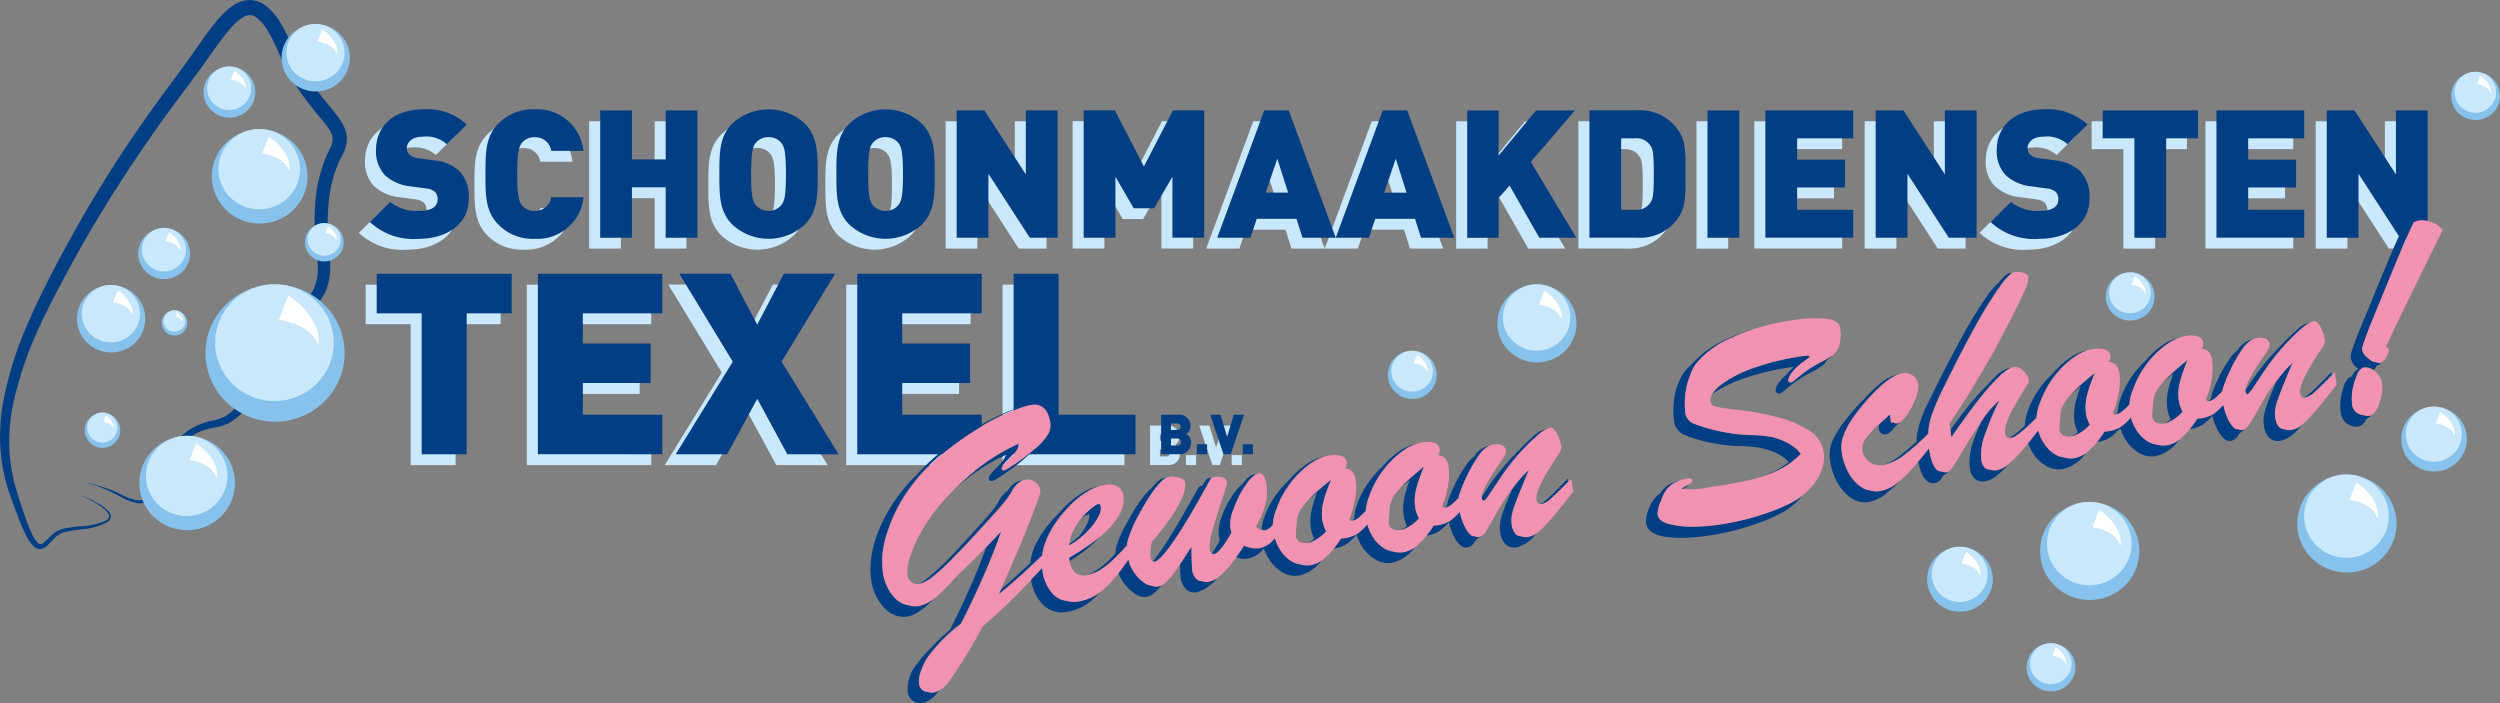 <?xml version="1.0" encoding="UTF-8"?>
<svg xmlns="http://www.w3.org/2000/svg" width="267.287" height="75.184" viewBox="0 0 267.287 75.184">
  <rect x="0" y="0" width="267.287" height="75.184" fill="#808080" stroke="none"/>
  <g id="schoonmaakdiensten-texel_logo" transform="translate(0.699 0.021)">
    <g id="Group_3" data-name="Group 3" transform="translate(37.667 12.827)">
      <g id="Group_1" data-name="Group 1">
        <path id="Path_1" data-name="Path 1" d="M69.639,35.624a6.8,6.8,0,0,1-5.239-1.8l2.175-2.139a4.542,4.542,0,0,0,3.082.955c1.338,0,1.98-.442,1.98-1.226a1.115,1.115,0,0,0-.271-.8,1.577,1.577,0,0,0-.913-.365l-1.668-.23a4.721,4.721,0,0,1-2.776-1.2,3.723,3.723,0,0,1-.949-2.735c0-2.487,1.9-4.3,5.045-4.3a6.183,6.183,0,0,1,4.656,1.627l-2.133,2.1a3.309,3.309,0,0,0-2.617-.8c-1.185,0-1.668.672-1.668,1.261a.9.9,0,0,0,.271.631,1.586,1.586,0,0,0,.949.4l1.668.23a4.685,4.685,0,0,1,2.717,1.126,3.929,3.929,0,0,1,1.025,2.982C74.973,34.115,72.551,35.624,69.639,35.624Z" transform="translate(-64.4 -21.78)" fill="#c9e8fb"></path>
        <path id="Path_2" data-name="Path 2" d="M90.627,35.628a5.094,5.094,0,0,1-3.843-1.491C85.37,32.74,85.37,31,85.37,28.709s0-4.037,1.414-5.428a5.085,5.085,0,0,1,3.843-1.491,4.962,4.962,0,0,1,5.222,4.438H92.4a1.706,1.706,0,0,0-1.768-1.456,1.664,1.664,0,0,0-1.338.572c-.312.4-.525.878-.525,3.365s.212,2.964.525,3.365a1.664,1.664,0,0,0,1.338.572A1.71,1.71,0,0,0,92.4,31.19h3.454A4.959,4.959,0,0,1,90.627,35.628Z" transform="translate(-73.011 -21.784)" fill="#c9e8fb"></path>
        <path id="Path_3" data-name="Path 3" d="M113.181,35.594V30.2h-3.607v5.393H106.18V21.98h3.395v5.239h3.607V21.98h3.395V35.594Z" transform="translate(-81.557 -21.862)" fill="#c9e8fb"></path>
        <path id="Path_4" data-name="Path 4" d="M136.9,34.137a5.7,5.7,0,0,1-7.685,0C127.8,32.74,127.8,31,127.8,28.709s0-4.037,1.414-5.428a5.7,5.7,0,0,1,7.685,0c1.414,1.4,1.414,3.135,1.414,5.428S138.314,32.74,136.9,34.137Zm-2.487-8.775a1.714,1.714,0,0,0-1.356-.6,1.687,1.687,0,0,0-1.355.6c-.312.4-.507.86-.507,3.348s.194,2.923.507,3.33a1.805,1.805,0,0,0,2.711,0c.312-.4.507-.843.507-3.33S134.725,25.762,134.413,25.361Z" transform="translate(-90.435 -21.784)" fill="#c9e8fb"></path>
        <path id="Path_5" data-name="Path 5" d="M158.13,34.137a5.7,5.7,0,0,1-7.685,0c-1.414-1.4-1.414-3.135-1.414-5.428s0-4.037,1.414-5.428a5.7,5.7,0,0,1,7.685,0c1.414,1.4,1.414,3.135,1.414,5.428S159.544,32.74,158.13,34.137Zm-2.487-8.775a1.714,1.714,0,0,0-1.356-.6,1.687,1.687,0,0,0-1.355.6c-.312.4-.507.86-.507,3.348s.194,2.923.507,3.33a1.805,1.805,0,0,0,2.711,0c.312-.4.507-.843.507-3.33S155.955,25.762,155.643,25.361Z" transform="translate(-99.153 -21.784)" fill="#c9e8fb"></path>
        <path id="Path_6" data-name="Path 6" d="M178.671,35.594l-4.426-6.842v6.842H170.85V21.98h2.97l4.426,6.842V21.98h3.395V35.594Z" transform="translate(-108.114 -21.862)" fill="#c9e8fb"></path>
        <path id="Path_7" data-name="Path 7" d="M203.379,35.59V29.066l-1.963,3.365h-2.175l-1.957-3.365v6.518H193.89V21.97h3.336l3.106,6.005,3.106-6.005h3.336V35.584h-3.395Z" transform="translate(-117.575 -21.858)" fill="#c9e8fb"></path>
        <path id="Path_8" data-name="Path 8" d="M227.237,35.594l-.642-2.027h-4.249l-.678,2.027H218.12l5.027-13.614h2.617l5.027,13.614Zm-2.693-8.451-1.244,3.63h2.4Z" transform="translate(-127.525 -21.862)" fill="#c9e8fb"></path>
        <path id="Path_9" data-name="Path 9" d="M248.737,35.594l-.642-2.027h-4.249l-.678,2.027H239.62l5.027-13.614h2.617l5.027,13.614h-3.554Zm-2.7-8.451-1.244,3.63h2.4Z" transform="translate(-136.354 -21.862)" fill="#c9e8fb"></path>
        <path id="Path_10" data-name="Path 10" d="M271.179,35.6,268,30.017l-1.167,1.32V35.6H263.47V21.99h3.359v4.821l4-4.821h4.155l-4.715,5.5,4.868,8.109h-3.955Z" transform="translate(-146.148 -21.866)" fill="#c9e8fb"></path>
        <path id="Path_11" data-name="Path 11" d="M295.24,33.291a4.887,4.887,0,0,1-4.479,2.293H285.64V21.97h5.121a4.887,4.887,0,0,1,4.479,2.293c.678,1.09.678,2.163.678,4.514S295.918,32.207,295.24,33.291Zm-3.088-7.567a1.776,1.776,0,0,0-1.633-.766h-1.491v7.65h1.491a1.776,1.776,0,0,0,1.633-.766c.271-.383.371-.748.371-3.059C292.524,26.49,292.423,26.107,292.152,25.724Z" transform="translate(-155.252 -21.858)" fill="#c9e8fb"></path>
        <path id="Path_12" data-name="Path 12" d="M307.06,35.594V21.98h3.395V35.594Z" transform="translate(-164.049 -21.862)" fill="#c9e8fb"></path>
        <path id="Path_13" data-name="Path 13" d="M317.56,35.594V21.98h9.388v2.982h-5.994v2.275h5.121v2.982h-5.121v2.387h5.994v2.982H317.56Z" transform="translate(-168.36 -21.862)" fill="#c9e8fb"></path>
        <path id="Path_14" data-name="Path 14" d="M345.391,35.594l-4.426-6.842v6.842H337.57V21.98h2.97l4.426,6.842V21.98h3.395V35.594Z" transform="translate(-176.577 -21.862)" fill="#c9e8fb"></path>
        <path id="Path_15" data-name="Path 15" d="M363.649,35.624a6.8,6.8,0,0,1-5.239-1.8l2.175-2.139a4.548,4.548,0,0,0,3.088.955c1.338,0,1.98-.442,1.98-1.226a1.115,1.115,0,0,0-.271-.8,1.577,1.577,0,0,0-.913-.365l-1.668-.23a4.721,4.721,0,0,1-2.776-1.2,3.723,3.723,0,0,1-.949-2.735c0-2.487,1.9-4.3,5.045-4.3a6.183,6.183,0,0,1,4.656,1.627l-2.133,2.1a3.309,3.309,0,0,0-2.617-.8c-1.185,0-1.668.672-1.668,1.261a.9.9,0,0,0,.271.631,1.586,1.586,0,0,0,.949.4l1.668.23a4.686,4.686,0,0,1,2.717,1.126,3.929,3.929,0,0,1,1.025,2.982C368.983,34.115,366.561,35.624,363.649,35.624Z" transform="translate(-185.135 -21.78)" fill="#c9e8fb"></path>
        <path id="Path_16" data-name="Path 16" d="M385.539,24.962V35.594h-3.395V24.962H378.75V21.98h10.184v2.982Z" transform="translate(-193.488 -21.862)" fill="#c9e8fb"></path>
        <path id="Path_17" data-name="Path 17" d="M399.39,35.594V21.98h9.388v2.982h-5.994v2.275h5.121v2.982h-5.121v2.387h5.994v2.982H399.39Z" transform="translate(-201.964 -21.862)" fill="#c9e8fb"></path>
        <path id="Path_18" data-name="Path 18" d="M427.221,35.594l-4.426-6.842v6.842H419.4V21.98h2.97l4.426,6.842V21.98h3.395V35.594Z" transform="translate(-210.181 -21.862)" fill="#c9e8fb"></path>
        <path id="Path_19" data-name="Path 19" d="M75.258,55.846v15.07H70.449V55.846H65.64V51.62H80.073v4.226Z" transform="translate(-64.909 -34.034)" fill="#c9e8fb"></path>
        <path id="Path_20" data-name="Path 20" d="M94.88,70.915V51.62h13.3v4.226H99.689v3.224h7.255V63.3H99.689v3.389h8.493v4.226H94.88Z" transform="translate(-76.917 -34.034)" fill="#c9e8fb"></path>
        <path id="Path_21" data-name="Path 21" d="M131.814,70.911,128.6,64.976l-3.218,5.935h-5.5l6.1-9.9-5.717-9.406h5.469l2.858,5.446,2.858-5.446h5.469L131.2,61.016l6.106,9.9Z" transform="translate(-87.183 -34.03)" fill="#c9e8fb"></path>
        <path id="Path_22" data-name="Path 22" d="M152.82,70.915V51.62h13.3v4.226h-8.493v3.224h7.255V63.3h-7.255v3.389h8.493v4.226h-13.3Z" transform="translate(-100.71 -34.034)" fill="#c9e8fb"></path>
        <path id="Path_23" data-name="Path 23" d="M181.18,70.915V51.62h4.809V66.69h8.221v4.226Z" transform="translate(-112.356 -34.034)" fill="#c9e8fb"></path>
      </g>
      <g id="Group_2" data-name="Group 2" transform="translate(84.595 32.656)">
        <path id="Path_24" data-name="Path 24" d="M209.8,81.41H207.94V77.19h1.774a1.2,1.2,0,0,1,1.367,1.22,1.013,1.013,0,0,1-.471.837.974.974,0,0,1,.53.919A1.211,1.211,0,0,1,209.8,81.41Zm-.153-3.289h-.654v.69h.654a.346.346,0,1,0,0-.69Zm.053,1.615h-.707v.743h.707a.371.371,0,1,0,0-.743Z" transform="translate(-207.94 -77.19)" fill="#c9e8fb"></path>
        <path id="Path_25" data-name="Path 25" d="M214.44,83.607V82.54h1.084v1.067Z" transform="translate(-210.609 -79.387)" fill="#c9e8fb"></path>
        <path id="Path_26" data-name="Path 26" d="M219.048,81.41h-.784l-1.414-4.22h1.09l.719,2.357.707-2.357h1.1Z" transform="translate(-211.599 -77.19)" fill="#c9e8fb"></path>
        <path id="Path_27" data-name="Path 27" d="M222.75,83.607V82.54h1.084v1.067Z" transform="translate(-214.022 -79.387)" fill="#c9e8fb"></path>
      </g>
    </g>
    <g id="Group_4" data-name="Group 4" transform="translate(8.353 44.092)">
      <ellipse id="Ellipse_1" data-name="Ellipse 1" cx="1.904" cy="1.88" rx="1.904" ry="1.88" transform="translate(0 0.006)" fill="#86c2eb"></ellipse>
      <ellipse id="Ellipse_2" data-name="Ellipse 2" cx="1.627" cy="1.603" rx="1.627" ry="1.603" transform="translate(0.265)" fill="#c9e8fb"></ellipse>
      <path id="Path_28" data-name="Path 28" d="M18.333,75.36a1.3,1.3,0,0,1,.189.136,1.273,1.273,0,0,1,.159.147,2.071,2.071,0,0,1,.271.33,1.569,1.569,0,0,1,.177.377,1.12,1.12,0,0,1,.029.395,1,1,0,0,0-.189-.306,1.269,1.269,0,0,0-.271-.206,1.8,1.8,0,0,0-.471-.171.473.473,0,0,0-.147-.018Z" transform="translate(-16.064 -75.048)" fill="#fff"></path>
    </g>
    <path id="Path_29" data-name="Path 29" d="M7.846,52.88a14.127,14.127,0,0,1,2.145,1.043,3.847,3.847,0,0,1,.937.76.8.8,0,0,1,.212.613.777.777,0,0,1-.407.525,7.278,7.278,0,0,1-2.322.719A14.75,14.75,0,0,0,6.1,56.9a2.563,2.563,0,0,0-.925.572c-.277.253-.513.56-.831.849a1.3,1.3,0,0,1-.648.354.952.952,0,0,1-.766-.253,3.724,3.724,0,0,1-.754-1.037,19.418,19.418,0,0,1-.961-2.2c-.283-.731-.572-1.467-.825-2.222a19.169,19.169,0,0,1-1.02-4.685,21.529,21.529,0,0,1,.177-4.809,38.587,38.587,0,0,1,2.823-9.117C3.638,31.439,5.1,28.64,6.62,25.864s3.135-5.5,4.839-8.168,3.524-5.269,5.4-7.821c.931-1.279,1.886-2.54,2.794-3.807S21.425,3.475,22.485,2.2a11.588,11.588,0,0,1,.866-.931,5.727,5.727,0,0,1,1.09-.837A3.142,3.142,0,0,1,25.968-.02a2.841,2.841,0,0,1,1.574.483A6.355,6.355,0,0,1,29.328,2.49a17.545,17.545,0,0,1,1.1,2.21,24.955,24.955,0,0,0,2.145,4.037c.418.636.872,1.249,1.355,1.856s.99,1.19,1.5,1.868a5.936,5.936,0,0,1,.7,1.161,2.935,2.935,0,0,1,.242,1.521,3.889,3.889,0,0,1-.442,1.367l-.259.513c-.088.159-.153.33-.23.5a14.25,14.25,0,0,0-1.02,4.349,25.242,25.242,0,0,0,.047,4.573c.035.371.077.778.112,1.19a11.008,11.008,0,0,1,.018,1.249,6.224,6.224,0,0,1-.613,2.517,11.908,11.908,0,0,1-3.3,3.683,2.873,2.873,0,0,0-1.114,1.556,4.851,4.851,0,0,0,.071,1.055c.006.112.006.236.012.36-.012.124-.029.253-.047.377l-.106.365c-.047.118-.106.218-.159.33a2.1,2.1,0,0,1-.189.295,3.337,3.337,0,0,1-.2.277c-.141.159-.3.336-.436.471-.265.265-.525.548-.772.843-.5.583-.955,1.22-1.444,1.851a9.93,9.93,0,0,1-1.7,1.8A5.014,5.014,0,0,1,22.244,45.7a6.37,6.37,0,0,0-2.128.7,7.523,7.523,0,0,0-1.792,1.385,14.589,14.589,0,0,0-1.456,1.809c-.442.642-.913,1.3-1.332,1.939-.194.318-.413.672-.295.913.012.035.029.059.053.112a.707.707,0,0,1,.077.183.784.784,0,0,1-.46.925,1.987,1.987,0,0,1-1.279.029,5.265,5.265,0,0,1-1.132-.448,21.555,21.555,0,0,0-2.133-1.037,10.87,10.87,0,0,0-2.275-.678,14.621,14.621,0,0,1,4.52,1.491,5.384,5.384,0,0,0,1.1.383,1.677,1.677,0,0,0,1.055-.041.475.475,0,0,0,.265-.33.383.383,0,0,0-.012-.2.406.406,0,0,0-.041-.088c-.018-.035-.059-.094-.083-.147a.892.892,0,0,1-.077-.371,1.211,1.211,0,0,1,.077-.342,3.538,3.538,0,0,1,.277-.56c.413-.7.843-1.338,1.267-2.01a15.5,15.5,0,0,1,1.438-1.933A8.032,8.032,0,0,1,19.769,45.8a7.094,7.094,0,0,1,2.346-.872,4.237,4.237,0,0,0,1.933-.919,9.412,9.412,0,0,0,1.5-1.686c.46-.625.908-1.285,1.414-1.915.253-.318.519-.631.8-.925.141-.153.236-.271.36-.407a1.6,1.6,0,0,0,.141-.206.957.957,0,0,0,.124-.206,1.353,1.353,0,0,0,.153-.849,5.069,5.069,0,0,1-.094-1.285A2.75,2.75,0,0,1,29,35.2a5.749,5.749,0,0,1,.89-.955l.23-.212.218-.189c.147-.13.295-.253.43-.383q.424-.389.813-.8A6.936,6.936,0,0,0,32.828,30.9a5.051,5.051,0,0,0,.448-2.039,9.926,9.926,0,0,0-.035-1.1c-.035-.371-.083-.748-.13-1.149A26.369,26.369,0,0,1,33,21.78a15.916,15.916,0,0,1,1.067-4.8c.083-.194.153-.389.253-.578l.265-.542a2.432,2.432,0,0,0,.277-.86,1.484,1.484,0,0,0-.141-.778,4.19,4.19,0,0,0-.536-.849c-.448-.583-.978-1.185-1.479-1.815s-.99-1.285-1.444-1.957a26.464,26.464,0,0,1-2.293-4.279,16.748,16.748,0,0,0-1.008-2,4.844,4.844,0,0,0-1.3-1.515A1.252,1.252,0,0,0,26,1.589a1.57,1.57,0,0,0-.725.242,6.531,6.531,0,0,0-1.526,1.414C22.774,4.394,21.914,5.714,20.977,7s-1.886,2.54-2.817,3.807c-1.88,2.522-3.666,5.1-5.387,7.715s-3.348,5.3-4.892,8.027c-.766,1.367-1.521,2.74-2.251,4.125-.377.69-.725,1.385-1.073,2.08L4.033,33.8c-.177.348-.324.707-.489,1.061A38.664,38.664,0,0,0,.609,43.639a20.542,20.542,0,0,0-.295,4.573,19,19,0,0,0,.849,4.52c.218.743.477,1.479.731,2.228a18.227,18.227,0,0,0,.849,2.157,3.329,3.329,0,0,0,.589.9.433.433,0,0,0,.312.141.822.822,0,0,0,.383-.206c.277-.23.542-.542.86-.807A3.033,3.033,0,0,1,6,56.516a14.547,14.547,0,0,1,2.4-.295,9.382,9.382,0,0,0,1.149-.206c.189-.059.377-.1.56-.171a2.856,2.856,0,0,0,.53-.218.589.589,0,0,0,.324-.354.625.625,0,0,0-.147-.471,3.711,3.711,0,0,0-.86-.766A15.047,15.047,0,0,0,7.846,52.88Z" fill="#023e84"></path>
    <g id="Group_5" data-name="Group 5" transform="translate(21.949 13.77)">
      <ellipse id="Ellipse_3" data-name="Ellipse 3" cx="5.116" cy="5.045" rx="5.116" ry="5.045" transform="translate(0 0.024)" fill="#86c2eb"></ellipse>
      <ellipse id="Ellipse_4" data-name="Ellipse 4" cx="4.361" cy="4.296" rx="4.361" ry="4.296" transform="translate(0.707)" fill="#c9e8fb"></ellipse>
      <path id="Path_30" data-name="Path 30" d="M47.565,24.79a3.77,3.77,0,0,1,.507.365,6.087,6.087,0,0,1,1.161,1.267,3.805,3.805,0,0,1,.471,1.02,2.814,2.814,0,0,1,.083,1.055,2.634,2.634,0,0,0-.513-.831,3.017,3.017,0,0,0-.731-.56,4.946,4.946,0,0,0-.837-.354,3.64,3.64,0,0,0-.436-.112,1.83,1.83,0,0,0-.4-.053Z" transform="translate(-41.483 -23.959)" fill="#fff"></path>
    </g>
    <g id="Group_6" data-name="Group 6" transform="translate(14.193 46.562)">
      <ellipse id="Ellipse_5" data-name="Ellipse 5" cx="5.116" cy="5.045" rx="5.116" ry="5.045" transform="translate(0 0.018)" fill="#86c2eb"></ellipse>
      <ellipse id="Ellipse_6" data-name="Ellipse 6" cx="4.361" cy="4.296" rx="4.361" ry="4.296" transform="translate(0.707)" fill="#c9e8fb"></ellipse>
      <path id="Path_31" data-name="Path 31" d="M34.405,80.43a3.77,3.77,0,0,1,.507.365,6.087,6.087,0,0,1,1.161,1.267,3.805,3.805,0,0,1,.471,1.02,2.814,2.814,0,0,1,.083,1.055,2.634,2.634,0,0,0-.513-.831,3.017,3.017,0,0,0-.731-.56,4.946,4.946,0,0,0-.837-.354,3.639,3.639,0,0,0-.436-.112,1.83,1.83,0,0,0-.4-.053Z" transform="translate(-28.323 -79.599)" fill="#fff"></path>
    </g>
    <g id="Group_7" data-name="Group 7" transform="translate(21.271 30.367)">
      <ellipse id="Ellipse_7" data-name="Ellipse 7" cx="7.438" cy="7.332" rx="7.438" ry="7.332" transform="translate(0 0.035)" fill="#86c2eb"></ellipse>
      <ellipse id="Ellipse_8" data-name="Ellipse 8" cx="6.341" cy="6.247" rx="6.341" ry="6.247" transform="translate(1.031)" fill="#c9e8fb"></ellipse>
      <path id="Path_32" data-name="Path 32" d="M50.9,53.6a5.847,5.847,0,0,1,.737.53c.218.183.43.365.631.566a8.135,8.135,0,0,1,1.067,1.279,5.62,5.62,0,0,1,.69,1.479,4.142,4.142,0,0,1,.118,1.532,3.689,3.689,0,0,0-.743-1.208,4.666,4.666,0,0,0-1.061-.813,6.689,6.689,0,0,0-1.22-.513c-.206-.065-.418-.118-.631-.165A3.06,3.06,0,0,0,49.9,56.2Z" transform="translate(-42.05 -52.386)" fill="#fff"></path>
    </g>
    <g id="Group_8" data-name="Group 8" transform="translate(217.413 53.634)">
      <ellipse id="Ellipse_9" data-name="Ellipse 9" cx="5.31" cy="5.233" rx="5.31" ry="5.233" transform="translate(0 0.029)" fill="#86c2eb"></ellipse>
      <ellipse id="Ellipse_10" data-name="Ellipse 10" cx="4.526" cy="4.461" rx="4.526" ry="4.461" transform="translate(0.737)" fill="#c9e8fb"></ellipse>
      <path id="Path_33" data-name="Path 33" d="M379.595,92.49a4.8,4.8,0,0,1,.53.377,5.924,5.924,0,0,1,.448.407,6.192,6.192,0,0,1,.76.913,3.891,3.891,0,0,1,.489,1.055,2.917,2.917,0,0,1,.083,1.1,2.648,2.648,0,0,0-.53-.86,3.437,3.437,0,0,0-.76-.583,4.709,4.709,0,0,0-.872-.365,3.943,3.943,0,0,0-.454-.118,2.027,2.027,0,0,0-.418-.059Z" transform="translate(-373.283 -91.624)" fill="#fff"></path>
    </g>
    <g id="Group_9" data-name="Group 9" transform="translate(244.906 50.699)">
      <ellipse id="Ellipse_11" data-name="Ellipse 11" cx="5.31" cy="5.233" rx="5.31" ry="5.233" transform="translate(0 0.029)" fill="#86c2eb"></ellipse>
      <ellipse id="Ellipse_12" data-name="Ellipse 12" cx="4.526" cy="4.461" rx="4.526" ry="4.461" transform="translate(0.737)" fill="#c9e8fb"></ellipse>
      <path id="Path_34" data-name="Path 34" d="M426.255,87.51a4.8,4.8,0,0,1,.53.377,5.923,5.923,0,0,1,.448.407,6.19,6.19,0,0,1,.76.913,3.89,3.89,0,0,1,.489,1.055,2.916,2.916,0,0,1,.083,1.1,2.647,2.647,0,0,0-.53-.86,3.437,3.437,0,0,0-.76-.583,4.709,4.709,0,0,0-.872-.365,3.947,3.947,0,0,0-.454-.118,2.026,2.026,0,0,0-.418-.059Z" transform="translate(-419.937 -86.644)" fill="#fff"></path>
    </g>
    <g id="Group_10" data-name="Group 10" transform="translate(159.391 30.367)">
      <ellipse id="Ellipse_13" data-name="Ellipse 13" cx="4.232" cy="4.167" rx="4.232" ry="4.167" transform="translate(0 0.024)" fill="#86c2eb"></ellipse>
      <ellipse id="Ellipse_14" data-name="Ellipse 14" cx="3.607" cy="3.554" rx="3.607" ry="3.554" transform="translate(0.589)" fill="#c9e8fb"></ellipse>
      <path id="Path_35" data-name="Path 35" d="M279.078,52.71a2.854,2.854,0,0,1,.418.3c.124.1.242.212.36.324a4.815,4.815,0,0,1,.607.731,3.119,3.119,0,0,1,.389.843,2.33,2.33,0,0,1,.065.872,2.064,2.064,0,0,0-.424-.684,2.563,2.563,0,0,0-.607-.466,3.4,3.4,0,0,0-.7-.289c-.118-.035-.242-.071-.359-.094a1.526,1.526,0,0,0-.33-.047Z" transform="translate(-274.045 -52.02)" fill="#fff"></path>
    </g>
    <g id="Group_11" data-name="Group 11" transform="translate(205.337 58.431)">
      <ellipse id="Ellipse_15" data-name="Ellipse 15" cx="3.513" cy="3.465" rx="3.513" ry="3.465" transform="translate(0 0.018)" fill="#86c2eb"></ellipse>
      <ellipse id="Ellipse_16" data-name="Ellipse 16" cx="2.994" cy="2.953" rx="2.994" ry="2.953" transform="translate(0.489)" fill="#c9e8fb"></ellipse>
      <path id="Path_36" data-name="Path 36" d="M355.649,100.13a2.537,2.537,0,0,1,.348.253c.106.083.2.177.295.265a3.758,3.758,0,0,1,.5.607,2.7,2.7,0,0,1,.324.7,1.906,1.906,0,0,1,.053.725,1.764,1.764,0,0,0-.354-.572,2.22,2.22,0,0,0-.5-.383,2.919,2.919,0,0,0-.578-.242,2.812,2.812,0,0,0-.3-.077,1.317,1.317,0,0,0-.277-.035Z" transform="translate(-351.471 -99.558)" fill="#fff"></path>
    </g>
    <g id="Group_12" data-name="Group 12" transform="translate(256.027 43.444)">
      <ellipse id="Ellipse_17" data-name="Ellipse 17" cx="3.513" cy="3.465" rx="3.513" ry="3.465" transform="translate(0 0.018)" fill="#86c2eb"></ellipse>
      <ellipse id="Ellipse_18" data-name="Ellipse 18" cx="2.994" cy="2.953" rx="2.994" ry="2.953" transform="translate(0.489)" fill="#c9e8fb"></ellipse>
      <path id="Path_37" data-name="Path 37" d="M441.659,74.7a2.542,2.542,0,0,1,.348.253c.106.083.2.177.295.265a3.758,3.758,0,0,1,.5.607,2.7,2.7,0,0,1,.324.7,1.9,1.9,0,0,1,.053.725,1.763,1.763,0,0,0-.354-.572,2.219,2.219,0,0,0-.5-.383,2.918,2.918,0,0,0-.578-.242,2.806,2.806,0,0,0-.3-.077,1.317,1.317,0,0,0-.277-.035Z" transform="translate(-437.481 -74.128)" fill="#fff"></path>
    </g>
    <g id="Group_13" data-name="Group 13" transform="translate(215.969 68.739)">
      <ellipse id="Ellipse_19" data-name="Ellipse 19" cx="2.611" cy="2.575" rx="2.611" ry="2.575" transform="translate(0 0.012)" fill="#86c2eb"></ellipse>
      <ellipse id="Ellipse_20" data-name="Ellipse 20" cx="2.228" cy="2.192" rx="2.228" ry="2.192" transform="translate(0.365)" fill="#c9e8fb"></ellipse>
      <path id="Path_38" data-name="Path 38" d="M371.964,117.37a1.976,1.976,0,0,1,.259.189,2.372,2.372,0,0,1,.218.2,3.038,3.038,0,0,1,.377.448,2.066,2.066,0,0,1,.242.519,1.4,1.4,0,0,1,.041.536,1.284,1.284,0,0,0-.259-.424,1.577,1.577,0,0,0-.371-.289,1.948,1.948,0,0,0-.43-.177c-.071-.024-.147-.041-.224-.059a1.726,1.726,0,0,0-.206-.029Z" transform="translate(-368.858 -116.946)" fill="#fff"></path>
    </g>
    <g id="Group_14" data-name="Group 14" transform="translate(261.366 7.653)">
      <ellipse id="Ellipse_21" data-name="Ellipse 21" cx="2.611" cy="2.575" rx="2.611" ry="2.575" transform="translate(0 0.012)" fill="#86c2eb"></ellipse>
      <ellipse id="Ellipse_22" data-name="Ellipse 22" cx="2.228" cy="2.192" rx="2.228" ry="2.192" transform="translate(0.359)" fill="#c9e8fb"></ellipse>
      <path id="Path_39" data-name="Path 39" d="M448.994,13.72a1.978,1.978,0,0,1,.259.189,2.376,2.376,0,0,1,.218.2,3.038,3.038,0,0,1,.377.448,2.065,2.065,0,0,1,.242.519,1.4,1.4,0,0,1,.041.536,1.282,1.282,0,0,0-.259-.424,1.576,1.576,0,0,0-.371-.289,1.947,1.947,0,0,0-.43-.177c-.071-.024-.147-.041-.224-.059a1.722,1.722,0,0,0-.206-.029Z" transform="translate(-445.888 -13.296)" fill="#fff"></path>
    </g>
    <g id="Group_15" data-name="Group 15" transform="translate(224.438 29.094)">
      <ellipse id="Ellipse_23" data-name="Ellipse 23" cx="2.611" cy="2.575" rx="2.611" ry="2.575" transform="translate(0 0.012)" fill="#86c2eb"></ellipse>
      <ellipse id="Ellipse_24" data-name="Ellipse 24" cx="2.228" cy="2.192" rx="2.228" ry="2.192" transform="translate(0.36)" fill="#c9e8fb"></ellipse>
      <path id="Path_40" data-name="Path 40" d="M386.329,50.1a1.975,1.975,0,0,1,.259.189,2.372,2.372,0,0,1,.218.2,2.676,2.676,0,0,1,.371.448,2.066,2.066,0,0,1,.242.519,1.4,1.4,0,0,1,.041.536,1.283,1.283,0,0,0-.259-.424,1.576,1.576,0,0,0-.371-.289,1.946,1.946,0,0,0-.43-.177c-.071-.024-.147-.041-.224-.059a1.723,1.723,0,0,0-.206-.029Z" transform="translate(-383.224 -49.676)" fill="#fff"></path>
    </g>
    <g id="Group_16" data-name="Group 16" transform="translate(147.687 37.474)">
      <ellipse id="Ellipse_25" data-name="Ellipse 25" cx="2.611" cy="2.575" rx="2.611" ry="2.575" transform="translate(0 0.012)" fill="#86c2eb"></ellipse>
      <ellipse id="Ellipse_26" data-name="Ellipse 26" cx="2.228" cy="2.192" rx="2.228" ry="2.192" transform="translate(0.36)" fill="#c9e8fb"></ellipse>
      <path id="Path_41" data-name="Path 41" d="M256.1,64.32a1.974,1.974,0,0,1,.259.189,2.37,2.37,0,0,1,.218.2,3.04,3.04,0,0,1,.377.448,2.066,2.066,0,0,1,.242.519,1.4,1.4,0,0,1,.041.536,1.283,1.283,0,0,0-.259-.424,1.575,1.575,0,0,0-.371-.289,1.946,1.946,0,0,0-.43-.177c-.071-.024-.147-.041-.224-.059a1.725,1.725,0,0,0-.206-.029Z" transform="translate(-252.998 -63.896)" fill="#fff"></path>
    </g>
    <g id="Group_17" data-name="Group 17" transform="translate(29.404 2.537)">
      <ellipse id="Ellipse_27" data-name="Ellipse 27" cx="3.654" cy="3.601" rx="3.654" ry="3.601" transform="translate(0 0.024)" fill="#86c2eb"></ellipse>
      <ellipse id="Ellipse_28" data-name="Ellipse 28" cx="3.112" cy="3.071" rx="3.112" ry="3.071" transform="translate(0.513)" fill="#c9e8fb"></ellipse>
      <path id="Path_42" data-name="Path 42" d="M57.411,5.34a4.264,4.264,0,0,1,.365.259c.106.088.212.183.306.277a4.138,4.138,0,0,1,.525.631,2.779,2.779,0,0,1,.336.725A2.067,2.067,0,0,1,59,7.986a1.751,1.751,0,0,0-.365-.589,2.256,2.256,0,0,0-.525-.4,3.339,3.339,0,0,0-.6-.253c-.1-.029-.206-.059-.312-.083a2.115,2.115,0,0,0-.289-.041Z" transform="translate(-53.062 -4.739)" fill="#fff"></path>
    </g>
    <g id="Group_18" data-name="Group 18" transform="translate(7.528 30.443)">
      <ellipse id="Ellipse_29" data-name="Ellipse 29" cx="3.654" cy="3.601" rx="3.654" ry="3.601" transform="translate(0 0.018)" fill="#86c2eb"></ellipse>
      <ellipse id="Ellipse_30" data-name="Ellipse 30" cx="3.112" cy="3.071" rx="3.112" ry="3.071" transform="translate(0.513)" fill="#c9e8fb"></ellipse>
      <path id="Path_43" data-name="Path 43" d="M20.291,52.68a4.265,4.265,0,0,1,.365.259c.106.088.212.183.306.277a4.138,4.138,0,0,1,.525.631,2.779,2.779,0,0,1,.336.725,2.067,2.067,0,0,1,.059.754,1.751,1.751,0,0,0-.365-.589,2.256,2.256,0,0,0-.525-.4,3.338,3.338,0,0,0-.6-.253c-.1-.029-.206-.059-.312-.083a2.115,2.115,0,0,0-.289-.041Z" transform="translate(-15.942 -52.085)" fill="#fff"></path>
    </g>
    <g id="Group_19" data-name="Group 19" transform="translate(31.903 23.831)">
      <ellipse id="Ellipse_31" data-name="Ellipse 31" cx="2.075" cy="2.045" rx="2.075" ry="2.045" transform="translate(0 0.012)" fill="#86c2eb"></ellipse>
      <ellipse id="Ellipse_32" data-name="Ellipse 32" cx="1.768" cy="1.744" rx="1.768" ry="1.744" transform="translate(0.289)" fill="#c9e8fb"></ellipse>
      <path id="Path_44" data-name="Path 44" d="M58.617,41.03a1.56,1.56,0,0,1,.206.147c.059.053.118.1.177.159a2.125,2.125,0,0,1,.295.359,1.645,1.645,0,0,1,.194.413,1.2,1.2,0,0,1,.035.43,1.074,1.074,0,0,0-.206-.336,1.371,1.371,0,0,0-.295-.23,1.9,1.9,0,0,0-.342-.141c-.059-.018-.118-.035-.177-.047a.925.925,0,0,0-.165-.024Z" transform="translate(-56.148 -40.688)" fill="#fff"></path>
    </g>
    <g id="Group_20" data-name="Group 20" transform="translate(16.592 33.148)">
      <ellipse id="Ellipse_33" data-name="Ellipse 33" cx="1.367" cy="1.35" rx="1.367" ry="1.35" transform="translate(0 0.006)" fill="#86c2eb"></ellipse>
      <ellipse id="Ellipse_34" data-name="Ellipse 34" cx="1.167" cy="1.149" rx="1.167" ry="1.149" transform="translate(0.189)" fill="#c9e8fb"></ellipse>
      <path id="Path_45" data-name="Path 45" d="M31.277,56.64a.9.9,0,0,1,.136.1c.041.035.077.065.118.106a1.476,1.476,0,0,1,.194.236,1.268,1.268,0,0,1,.13.271.779.779,0,0,1,.024.283.711.711,0,0,0-.136-.224.771.771,0,0,0-.194-.147,1.063,1.063,0,0,0-.224-.094.862.862,0,0,0-.118-.029.988.988,0,0,0-.106-.018Z" transform="translate(-29.65 -56.416)" fill="#fff"></path>
    </g>
    <g id="Group_21" data-name="Group 21" transform="translate(14.081 24.349)">
      <ellipse id="Ellipse_35" data-name="Ellipse 35" cx="2.77" cy="2.729" rx="2.77" ry="2.729" transform="translate(0 0.012)" fill="#86c2eb"></ellipse>
      <ellipse id="Ellipse_36" data-name="Ellipse 36" cx="2.357" cy="2.328" rx="2.357" ry="2.328" transform="translate(0.389)" fill="#c9e8fb"></ellipse>
      <path id="Path_46" data-name="Path 46" d="M29.711,42.09a2.253,2.253,0,0,1,.277.2,2.641,2.641,0,0,1,.236.212,3.035,3.035,0,0,1,.395.477,2.218,2.218,0,0,1,.259.548,1.463,1.463,0,0,1,.041.572,1.436,1.436,0,0,0-.277-.448,1.779,1.779,0,0,0-.395-.306,2.737,2.737,0,0,0-.454-.189,1.723,1.723,0,0,0-.236-.059.8.8,0,0,0-.218-.029Z" transform="translate(-26.417 -41.642)" fill="#fff"></path>
    </g>
    <g id="Group_22" data-name="Group 22" transform="translate(21.059 7.081)">
      <ellipse id="Ellipse_37" data-name="Ellipse 37" cx="2.77" cy="2.729" rx="2.77" ry="2.729" transform="translate(0 0.018)" fill="#86c2eb"></ellipse>
      <ellipse id="Ellipse_38" data-name="Ellipse 38" cx="2.357" cy="2.328" rx="2.357" ry="2.328" transform="translate(0.389)" fill="#c9e8fb"></ellipse>
      <path id="Path_47" data-name="Path 47" d="M41.551,12.8a2.252,2.252,0,0,1,.277.2,2.641,2.641,0,0,1,.236.212,3.034,3.034,0,0,1,.395.477,2.218,2.218,0,0,1,.259.548,1.463,1.463,0,0,1,.041.572,1.436,1.436,0,0,0-.277-.448,1.779,1.779,0,0,0-.395-.306,2.737,2.737,0,0,0-.454-.189,1.723,1.723,0,0,0-.236-.059.8.8,0,0,0-.218-.029Z" transform="translate(-38.257 -12.346)" fill="#fff"></path>
    </g>
    <g id="Group_25" data-name="Group 25" transform="translate(38.846 11.666)">
      <g id="Group_23" data-name="Group 23">
        <path id="Path_48" data-name="Path 48" d="M71.639,33.654a6.8,6.8,0,0,1-5.239-1.8l2.175-2.139a4.542,4.542,0,0,0,3.082.955c1.338,0,1.98-.442,1.98-1.226a1.115,1.115,0,0,0-.271-.8,1.577,1.577,0,0,0-.913-.365l-1.668-.23a4.721,4.721,0,0,1-2.776-1.2,3.723,3.723,0,0,1-.949-2.735c0-2.487,1.9-4.3,5.045-4.3a6.183,6.183,0,0,1,4.656,1.627l-2.133,2.1a3.309,3.309,0,0,0-2.617-.8c-1.185,0-1.668.672-1.668,1.261a.9.9,0,0,0,.271.631,1.586,1.586,0,0,0,.949.4l1.668.23a4.685,4.685,0,0,1,2.717,1.126,3.929,3.929,0,0,1,1.025,2.982C76.973,32.145,74.551,33.654,71.639,33.654Z" transform="translate(-66.4 -19.81)" fill="#023e84"></path>
        <path id="Path_49" data-name="Path 49" d="M92.627,33.658a5.094,5.094,0,0,1-3.843-1.491c-1.414-1.4-1.414-3.135-1.414-5.428s0-4.037,1.414-5.428a5.085,5.085,0,0,1,3.843-1.491,4.962,4.962,0,0,1,5.222,4.438H94.4A1.706,1.706,0,0,0,92.627,22.8a1.664,1.664,0,0,0-1.338.572c-.312.4-.525.878-.525,3.365s.212,2.964.525,3.365a1.664,1.664,0,0,0,1.338.572A1.71,1.71,0,0,0,94.4,29.22h3.454A4.959,4.959,0,0,1,92.627,33.658Z" transform="translate(-75.011 -19.814)" fill="#023e84"></path>
        <path id="Path_50" data-name="Path 50" d="M115.181,33.624V28.231h-3.607v5.393H108.18V20.01h3.395v5.239h3.607V20.01h3.395V33.624Z" transform="translate(-83.557 -19.892)" fill="#023e84"></path>
        <path id="Path_51" data-name="Path 51" d="M138.9,32.167a5.7,5.7,0,0,1-7.685,0c-1.414-1.4-1.414-3.135-1.414-5.428s0-4.037,1.414-5.428a5.7,5.7,0,0,1,7.685,0c1.414,1.4,1.414,3.135,1.414,5.428S140.314,30.77,138.9,32.167Zm-2.487-8.775a1.714,1.714,0,0,0-1.355-.6,1.687,1.687,0,0,0-1.356.6c-.312.4-.507.86-.507,3.348s.194,2.923.507,3.33a1.805,1.805,0,0,0,2.711,0c.312-.4.507-.843.507-3.33S136.725,23.792,136.413,23.391Z" transform="translate(-92.435 -19.814)" fill="#023e84"></path>
        <path id="Path_52" data-name="Path 52" d="M160.13,32.167a5.7,5.7,0,0,1-7.685,0c-1.414-1.4-1.414-3.135-1.414-5.428s0-4.037,1.414-5.428a5.7,5.7,0,0,1,7.685,0c1.414,1.4,1.414,3.135,1.414,5.428S161.544,30.77,160.13,32.167Zm-2.487-8.775a1.714,1.714,0,0,0-1.356-.6,1.687,1.687,0,0,0-1.355.6c-.312.4-.507.86-.507,3.348s.194,2.923.507,3.33a1.805,1.805,0,0,0,2.711,0c.312-.4.507-.843.507-3.33S157.955,23.792,157.643,23.391Z" transform="translate(-101.153 -19.814)" fill="#023e84"></path>
        <path id="Path_53" data-name="Path 53" d="M180.671,33.624l-4.426-6.842v6.842H172.85V20.01h2.97l4.426,6.842V20.01h3.395V33.624Z" transform="translate(-110.114 -19.892)" fill="#023e84"></path>
        <path id="Path_54" data-name="Path 54" d="M205.379,33.62V27.1l-1.963,3.365h-2.175L199.285,27.1v6.518H195.89V20h3.336l3.106,6.005L205.437,20h3.336V33.614h-3.395Z" transform="translate(-119.575 -19.888)" fill="#023e84"></path>
        <path id="Path_55" data-name="Path 55" d="M229.237,33.624l-.642-2.027h-4.249l-.678,2.027H220.12l5.027-13.614h2.617l5.027,13.614Zm-2.693-8.451L225.3,28.8h2.4Z" transform="translate(-129.525 -19.892)" fill="#023e84"></path>
        <path id="Path_56" data-name="Path 56" d="M250.737,33.624l-.642-2.027h-4.249l-.678,2.027H241.62l5.027-13.614h2.617l5.027,13.614h-3.554Zm-2.7-8.451-1.244,3.63h2.4Z" transform="translate(-138.354 -19.892)" fill="#023e84"></path>
        <path id="Path_57" data-name="Path 57" d="M273.179,33.628,270,28.047l-1.167,1.32v4.267H265.47V20.02h3.359v4.821l4-4.821h4.155l-4.715,5.5,4.868,8.109h-3.955Z" transform="translate(-148.148 -19.896)" fill="#023e84"></path>
        <path id="Path_58" data-name="Path 58" d="M297.24,31.321a4.887,4.887,0,0,1-4.479,2.293H287.64V20h5.121a4.887,4.887,0,0,1,4.479,2.293c.678,1.09.678,2.163.678,4.514S297.918,30.231,297.24,31.321Zm-3.088-7.567a1.776,1.776,0,0,0-1.632-.766h-1.491v7.65h1.491a1.776,1.776,0,0,0,1.632-.766c.271-.383.371-.748.371-3.059S294.423,24.131,294.152,23.754Z" transform="translate(-157.252 -19.888)" fill="#023e84"></path>
        <path id="Path_59" data-name="Path 59" d="M309.06,33.624V20.01h3.395V33.624Z" transform="translate(-166.049 -19.892)" fill="#023e84"></path>
        <path id="Path_60" data-name="Path 60" d="M319.56,33.624V20.01h9.388v2.982h-5.994v2.275h5.121v2.982h-5.121v2.387h5.994v2.982H319.56Z" transform="translate(-170.36 -19.892)" fill="#023e84"></path>
        <path id="Path_61" data-name="Path 61" d="M347.391,33.624l-4.426-6.842v6.842H339.57V20.01h2.97l4.426,6.842V20.01h3.395V33.624Z" transform="translate(-178.577 -19.892)" fill="#023e84"></path>
        <path id="Path_62" data-name="Path 62" d="M365.649,33.654a6.8,6.8,0,0,1-5.239-1.8l2.175-2.139a4.548,4.548,0,0,0,3.088.955c1.338,0,1.98-.442,1.98-1.226a1.115,1.115,0,0,0-.271-.8,1.577,1.577,0,0,0-.913-.365l-1.668-.23a4.721,4.721,0,0,1-2.776-1.2,3.723,3.723,0,0,1-.949-2.735c0-2.487,1.9-4.3,5.045-4.3a6.183,6.183,0,0,1,4.656,1.627l-2.133,2.1a3.309,3.309,0,0,0-2.617-.8c-1.185,0-1.668.672-1.668,1.261a.9.9,0,0,0,.271.631,1.586,1.586,0,0,0,.949.4l1.668.23a4.686,4.686,0,0,1,2.717,1.126,3.929,3.929,0,0,1,1.025,2.982C370.983,32.145,368.561,33.654,365.649,33.654Z" transform="translate(-187.135 -19.81)" fill="#023e84"></path>
        <path id="Path_63" data-name="Path 63" d="M387.539,22.992V33.624h-3.395V22.992H380.75V20.01h10.184v2.982Z" transform="translate(-195.488 -19.892)" fill="#023e84"></path>
        <path id="Path_64" data-name="Path 64" d="M401.39,33.624V20.01h9.388v2.982h-5.994v2.275h5.121v2.982h-5.121v2.387h5.994v2.982H401.39Z" transform="translate(-203.964 -19.892)" fill="#023e84"></path>
        <path id="Path_65" data-name="Path 65" d="M429.221,33.624l-4.426-6.842v6.842H421.4V20.01h2.97l4.426,6.842V20.01h3.395V33.624Z" transform="translate(-212.181 -19.892)" fill="#023e84"></path>
        <path id="Path_66" data-name="Path 66" d="M77.258,53.876v15.07H72.449V53.876H67.64V49.65H82.073v4.226Z" transform="translate(-66.909 -32.064)" fill="#023e84"></path>
        <path id="Path_67" data-name="Path 67" d="M96.88,68.945V49.65h13.3v4.226h-8.493V57.1h7.255v4.226h-7.255v3.389h8.493v4.226H96.88Z" transform="translate(-78.917 -32.064)" fill="#023e84"></path>
        <path id="Path_68" data-name="Path 68" d="M133.814,68.941,130.6,63.006l-3.218,5.935h-5.5l6.1-9.9-5.717-9.406h5.469l2.858,5.446,2.858-5.446h5.469L133.2,59.046l6.106,9.9Z" transform="translate(-89.183 -32.06)" fill="#023e84"></path>
        <path id="Path_69" data-name="Path 69" d="M154.82,68.945V49.65h13.3v4.226h-8.493V57.1h7.255v4.226h-7.255v3.389h8.493v4.226h-13.3Z" transform="translate(-102.71 -32.064)" fill="#023e84"></path>
        <path id="Path_70" data-name="Path 70" d="M183.18,68.945V49.65h4.809V64.72h8.221v4.226Z" transform="translate(-114.356 -32.064)" fill="#023e84"></path>
      </g>
      <g id="Group_24" data-name="Group 24" transform="translate(84.595 32.656)">
        <path id="Path_71" data-name="Path 71" d="M211.8,79.44H209.94V75.22h1.774a1.2,1.2,0,0,1,1.367,1.22,1.013,1.013,0,0,1-.471.837.974.974,0,0,1,.53.919A1.211,1.211,0,0,1,211.8,79.44Zm-.153-3.289h-.654v.69h.654a.346.346,0,1,0,0-.69Zm.053,1.615h-.707v.743h.707a.371.371,0,1,0,0-.743Z" transform="translate(-209.94 -75.22)" fill="#023e84"></path>
        <path id="Path_72" data-name="Path 72" d="M216.44,81.637V80.57h1.084v1.067Z" transform="translate(-212.609 -77.417)" fill="#023e84"></path>
        <path id="Path_73" data-name="Path 73" d="M221.048,79.44h-.784l-1.414-4.22h1.09l.719,2.357.707-2.357h1.1Z" transform="translate(-213.599 -75.22)" fill="#023e84"></path>
        <path id="Path_74" data-name="Path 74" d="M224.75,81.637V80.57h1.084v1.067Z" transform="translate(-216.022 -77.417)" fill="#023e84"></path>
      </g>
    </g>
    <g id="Group_26" data-name="Group 26" transform="translate(92.37 23.519)">
      <path id="Path_75" data-name="Path 75" d="M374.512,73.832a5.6,5.6,0,0,1,.124-2.1,14.466,14.466,0,0,1,.536-1.668c-.407.336-.766.648-1.1.937-.141.159-.277.324-.395.477a3.3,3.3,0,0,0-.648,1.344c-.118,1.5-.13,1.815-.124,1.862a.762.762,0,0,0,.4.619,1.654,1.654,0,0,0,.913.1,4.033,4.033,0,0,0,.642-.424A4.057,4.057,0,0,1,374.512,73.832Z" transform="translate(-245.793 -52.298)" fill="none"></path>
      <path id="Path_76" data-name="Path 76" d="M391.352,71.482a5.6,5.6,0,0,1,.124-2.1,14.473,14.473,0,0,1,.536-1.668c-.407.336-.766.642-1.1.937-.141.159-.277.324-.395.483a3.3,3.3,0,0,0-.648,1.344c-.124,1.556-.13,1.821-.124,1.862a.755.755,0,0,0,.407.619,1.646,1.646,0,0,0,.913.1,4.03,4.03,0,0,0,.642-.424A3.981,3.981,0,0,1,391.352,71.482Z" transform="translate(-252.708 -51.333)" fill="none"></path>
      <path id="Path_77" data-name="Path 77" d="M195.135,94.4a2.083,2.083,0,0,0,.3-1,.28.28,0,0,0-.035-.112c-.006-.006-.018-.006-.035-.006a.115.115,0,0,0-.041.006,1.99,1.99,0,0,0-.748.43.128.128,0,0,0-.029.024,6.9,6.9,0,0,0-.872,1.361,4.3,4.3,0,0,0-.383,1.32,8.591,8.591,0,0,0,1.008-.778A5.605,5.605,0,0,0,195.135,94.4Z" transform="translate(-172.032 -61.834)" fill="none"></path>
      <path id="Path_78" data-name="Path 78" d="M252.822,90.8a5.6,5.6,0,0,1,.124-2.1,14.467,14.467,0,0,1,.536-1.668c-.407.336-.766.642-1.1.937-.141.159-.277.324-.395.477a3.228,3.228,0,0,0-.648,1.344c-.124,1.562-.13,1.827-.124,1.862.083.572.519.807,1.314.725a4.031,4.031,0,0,0,.642-.424A4.154,4.154,0,0,1,252.822,90.8Z" transform="translate(-195.82 -59.267)" fill="none"></path>
      <path id="Path_79" data-name="Path 79" d="M235.983,93.152a5.6,5.6,0,0,1,.124-2.1,14.46,14.46,0,0,1,.536-1.668c-.407.336-.766.642-1.1.937-.141.159-.277.324-.395.477a3.381,3.381,0,0,0-.648,1.344c-.124,1.562-.124,1.821-.124,1.862.083.572.513.807,1.314.725a4.03,4.03,0,0,0,.642-.424A4.154,4.154,0,0,1,235.983,93.152Z" transform="translate(-188.906 -60.232)" fill="none"></path>
      <path id="Path_80" data-name="Path 80" d="M177.29,112.152c1.037-.949,1.957-1.827,2.735-2.623a.128.128,0,0,0,.024-.029c-.79.76-1.668,1.574-2.646,2.446C177.361,112.022,177.331,112.087,177.29,112.152Z" transform="translate(-165.462 -68.494)" fill="#023e84"></path>
      <path id="Path_81" data-name="Path 81" d="M172.284,103.871c-.035.035-.065.071-.094.106.147-.141.306-.295.489-.477.371-.359.748-.737,1.132-1.12-.613.6-1,.972-1.143,1.114Z" transform="translate(-163.368 -65.57)" fill="#023e84"></path>
      <path id="Path_82" data-name="Path 82" d="M193.23,99.433l.041.306c.006.035.018.065.024.1a19.409,19.409,0,0,0,2.139-1.55,11.7,11.7,0,0,0,1.273-1.249c-.041.035-.071.065-.112.1A23.343,23.343,0,0,1,193.23,99.433Z" transform="translate(-172.008 -63.378)" fill="#023e84"></path>
      <path id="Path_83" data-name="Path 83" d="M194.606,92.849c-.029.029-.047.071-.077.1a.129.129,0,0,0,.029-.024,1.894,1.894,0,0,1,.748-.43c.018,0,.029-.006.041-.006a.085.085,0,0,1,.035.006c.012.006.029.035.035.112a2.083,2.083,0,0,1-.3,1,5.767,5.767,0,0,1-.837,1.249,9.274,9.274,0,0,1-1.008.778c-.006.065-.018.124-.024.189a8.467,8.467,0,0,0,1.98-1.538,6.951,6.951,0,0,0,1.226-1.691,1.971,1.971,0,0,0,.088-.206,1.532,1.532,0,0,0,.1-.654.594.594,0,0,0-.2-.395,2.586,2.586,0,0,0-.725.436A7.235,7.235,0,0,0,194.606,92.849Z" transform="translate(-172.016 -61.037)" fill="#023e84"></path>
      <path id="Path_84" data-name="Path 84" d="M228.543,90.7a1.527,1.527,0,0,0,.813-.572,5.126,5.126,0,0,1,.359-1.621c.018-.053.047-.106.071-.159.024-.071.041-.136.071-.212a9.715,9.715,0,0,1,1.4-2.487,9.821,9.821,0,0,1,2.021-2,5.912,5.912,0,0,1,1.42-.766,5.26,5.26,0,0,0-1.945.925,9.849,9.849,0,0,0-1.668,1.556,10.915,10.915,0,0,0-1.155,1.273,10.005,10.005,0,0,0-1.414,2.517,5.634,5.634,0,0,0-.359,1.491c.012.006.018.012.029.012A.6.6,0,0,0,228.543,90.7Z" transform="translate(-186.352 -57.567)" fill="#023e84"></path>
      <path id="Path_85" data-name="Path 85" d="M268.117,85.179a.547.547,0,0,0,.094.265.155.155,0,0,0,.136.041c.012,0,.147-.035.554-.636.3-.442.684-1.02,1.155-1.733a25.457,25.457,0,0,1,1.721-2.281,21.724,21.724,0,0,1,2.352-2.375,3.738,3.738,0,0,1,.913-.642.126.126,0,0,0-.047,0,2.826,2.826,0,0,0-1.4.807,22.054,22.054,0,0,0-1.9,1.868c-.442.442-.86.89-1.232,1.332a25.923,25.923,0,0,0-1.727,2.293c-.224.336-.424.642-.607.919A.391.391,0,0,0,268.117,85.179Z" transform="translate(-202.759 -55.483)" fill="#023e84"></path>
      <path id="Path_86" data-name="Path 86" d="M359.495,80.071a1.417,1.417,0,0,1-.737-.071.814.814,0,0,1-.542-.183,1.385,1.385,0,0,1-.377-.872,5.9,5.9,0,0,1,.365-2.617c.088-.265.189-.542.306-.837a29.864,29.864,0,0,1,1.261-2.882,9.049,9.049,0,0,0-.772.731,8.919,8.919,0,0,0-.937,1.179c-.065.1-.118.183-.177.271-.365.813-.666,1.55-.89,2.21a6.3,6.3,0,0,0-.383,2.829,1.831,1.831,0,0,0,.53,1.149,1.37,1.37,0,0,0,1.143.277,2.748,2.748,0,0,0,1.3-.666,11.438,11.438,0,0,0,1.255-1.232c-.029.024-.065.059-.094.083A2.855,2.855,0,0,1,359.495,80.071Z" transform="translate(-239.085 -53.345)" fill="#023e84"></path>
      <path id="Path_87" data-name="Path 87" d="M406.646,65.859c.029.183.077.253.118.283a.155.155,0,0,0,.112.024c.012,0,.147-.035.554-.636.3-.442.684-1.02,1.155-1.733a25.457,25.457,0,0,1,1.721-2.281,21.726,21.726,0,0,1,2.351-2.375,3.738,3.738,0,0,1,.914-.642.127.127,0,0,0-.047,0,2.8,2.8,0,0,0-1.4.813,22.061,22.061,0,0,0-1.9,1.868c-.442.442-.86.89-1.232,1.332a25.928,25.928,0,0,0-1.727,2.293c-.224.336-.424.642-.607.919A.268.268,0,0,0,406.646,65.859Z" transform="translate(-259.645 -47.549)" fill="#023e84"></path>
      <path id="Path_88" data-name="Path 88" d="M167.467,97.395a22.983,22.983,0,0,0,2.051-1.874c.743-.754,1.426-1.473,2.039-2.128.637-.69,1.314-1.426,2-2.192.66-.719,1.179-1.308,1.538-1.744a6.742,6.742,0,0,0,.778-1.108,2.639,2.639,0,0,1,1.108-1.208,1.714,1.714,0,0,0-.4.094,2.2,2.2,0,0,0-1.055.949,2.978,2.978,0,0,0-.99,1.173,6.908,6.908,0,0,1-.766,1.09c-.36.436-.878,1.02-1.532,1.739q-1.079,1.193-2,2.192l-.448.483c-.259.271-.53.548-.807.831a22.771,22.771,0,0,1-2.039,1.862,4.083,4.083,0,0,1-.972.6h.035A3.22,3.22,0,0,0,167.467,97.395Z" transform="translate(-160.813 -59.312)" fill="#023e84"></path>
      <path id="Path_89" data-name="Path 89" d="M166.688,113.52a1.014,1.014,0,0,1-.189.012,1.18,1.18,0,0,1-.454-.094.818.818,0,0,1-.536-.189.952.952,0,0,1-.354-.631,2.876,2.876,0,0,1,.253-1.509,5.583,5.583,0,0,1,.813-1.556,17.041,17.041,0,0,1,3.406-3.371c.648-1.267,1.273-2.558,1.851-3.837s1.084-2.463,1.509-3.513c.171-.418.33-.843.489-1.261.159-.436.312-.872.46-1.3-.519.56-1.037,1.1-1.544,1.621q-.354.972-.743,1.963c-.418,1.049-.925,2.228-1.5,3.507-.525,1.167-1.1,2.34-1.68,3.5a18.963,18.963,0,0,0-2.051,1.957,12.737,12.737,0,0,0-1.509,1.733,4.208,4.208,0,0,0-.967,2.947,1.4,1.4,0,0,0,.519.913,1.283,1.283,0,0,0,.819.295c.065,0,.136-.006.206-.012a2.195,2.195,0,0,0,.913-.418,2.562,2.562,0,0,0,.7-.666c.006-.006.053-.071.136-.189a3.2,3.2,0,0,0,.454-.389c-.041.029-.077.059-.124.088A2.16,2.16,0,0,1,166.688,113.52Z" transform="translate(-159.97 -63.061)" fill="#023e84"></path>
      <path id="Path_90" data-name="Path 90" d="M162.377,95.017a2.469,2.469,0,0,1-1.061-.077,2.516,2.516,0,0,1-1.556-.837,4.834,4.834,0,0,1-1.238-2.758,8.262,8.262,0,0,1,.029-2.375,11.851,11.851,0,0,1,.619-2.3c.083-.248.177-.5.277-.743a16.456,16.456,0,0,1,1.479-2.805,17.935,17.935,0,0,1,2.045-2.587,26.53,26.53,0,0,1,4.061-3.418,30.67,30.67,0,0,1,4.332-2.528,19.825,19.825,0,0,1,2.116-.86,15.366,15.366,0,0,0-2.623,1.008,30.584,30.584,0,0,0-4.343,2.534,26.492,26.492,0,0,0-4.078,3.436c-.136.141-.265.295-.4.442-.124.124-.253.248-.377.371a18.589,18.589,0,0,0-2.057,2.6,16.955,16.955,0,0,0-1.491,2.829,12.063,12.063,0,0,0-.784,2.764,8.738,8.738,0,0,0-.029,2.5,5.3,5.3,0,0,0,1.361,3.012,2.83,2.83,0,0,0,2.5.961c.849-.118,1.945-.908,3.324-2.393A4.469,4.469,0,0,1,162.377,95.017Z" transform="translate(-157.22 -53.805)" fill="#023e84"></path>
      <path id="Path_91" data-name="Path 91" d="M178.616,82.5c-1.084.731-1.226.748-1.285.76a.19.19,0,0,1-.165-.035.169.169,0,0,1-.065-.112c-.018-.13.077-.306.318-.583.206-.236.448-.489.707-.743a3.287,3.287,0,0,0,.7-.961,1.686,1.686,0,0,0,.065-.377V80.41a19.656,19.656,0,0,0-2.54,1.367,23.3,23.3,0,0,0-2.7,2c-.713.613-1.426,1.291-2.128,2.021.324-.3.642-.6.967-.872a23.7,23.7,0,0,1,2.682-1.992,20.711,20.711,0,0,1,2.4-1.3,2.957,2.957,0,0,1-.766,1.137c-.265.259-.5.507-.713.748-.271.306-.371.5-.348.672l.029.13.077.059a.306.306,0,0,0,.253.053c.083-.012.224-.029,1.332-.778a21.878,21.878,0,0,0,2.116-1.615,7.576,7.576,0,0,0,1-1.014l.012-.012A18.826,18.826,0,0,1,178.616,82.5Z" transform="translate(-163.092 -56.548)" fill="#023e84"></path>
      <path id="Path_92" data-name="Path 92" d="M180.46,99.712c1.067-.819,2.628-2.216,4.644-4.149a5.312,5.312,0,0,1,.354-1.409c.018-.047.041-.094.059-.141.029-.077.047-.159.077-.236a11.234,11.234,0,0,1,2.1-3.135,9.79,9.79,0,0,1,2.145-1.845,6.44,6.44,0,0,1,1.261-.607,6.005,6.005,0,0,0-1.78.76,9.876,9.876,0,0,0-2.175,1.862l-.124.141c-.218.212-.436.43-.648.666a11.434,11.434,0,0,0-2.122,3.165,5.707,5.707,0,0,0-.389,1.6c-1.291,1.22-2.369,2.192-3.224,2.9C180.584,99.435,180.525,99.57,180.46,99.712Z" transform="translate(-166.764 -59.743)" fill="#023e84"></path>
      <path id="Path_93" data-name="Path 93" d="M191.354,106.494a3.234,3.234,0,0,1-.471.035,2.738,2.738,0,0,1-.731-.106,2.315,2.315,0,0,1-1.45-.7,4.525,4.525,0,0,1-1.155-2.646c-.012-.071-.012-.136-.018-.206-.395.43-.79.855-1.179,1.273a4.8,4.8,0,0,0,1.249,2.711,2.819,2.819,0,0,0,2.045.849,3.54,3.54,0,0,0,.489-.035,5.584,5.584,0,0,0,3.082-1.6c.242-.236.489-.5.737-.772A5.161,5.161,0,0,1,191.354,106.494Z" transform="translate(-169.182 -65.772)" fill="#023e84"></path>
      <path id="Path_94" data-name="Path 94" d="M197.948,96.5a8.287,8.287,0,0,0,1.462-1.143c.407-.389.9-.9,1.456-1.515a2.945,2.945,0,0,1,.077-.53c.041-.153.112-.354.194-.572a13.433,13.433,0,0,1,.913-2.021c.477-.89.919-1.644,1.314-2.234a9.458,9.458,0,0,1,1.1-1.4,2.645,2.645,0,0,1,.572-.454.829.829,0,0,0-.124.006,1.863,1.863,0,0,0-.99.619,6.632,6.632,0,0,0-.477.542,3.86,3.86,0,0,0-.295.265,9.693,9.693,0,0,0-1.12,1.414c-.395.589-.837,1.344-1.32,2.24a11.669,11.669,0,0,0-.99,2.287,3.975,3.975,0,0,0-.1.731q-.195.221-.389.424c-.13.13-.248.248-.365.359a8.565,8.565,0,0,1-1.444,1.126,5.007,5.007,0,0,1-.713.354A3.937,3.937,0,0,0,197.948,96.5Z" transform="translate(-173.437 -59.103)" fill="#023e84"></path>
      <path id="Path_95" data-name="Path 95" d="M216.372,102.81a1.266,1.266,0,0,1-.672-.077.849.849,0,0,1-.613-.242,1.647,1.647,0,0,1-.43-.99c-.024-.153-.053-.713-.077-2.452-.259.395-.542.831-.855,1.32-.13.2-.248.383-.365.554.018.8.041,1.279.065,1.456a2.114,2.114,0,0,0,.566,1.255,1.318,1.318,0,0,0,1.155.354,4.18,4.18,0,0,0,2.275-1.65c.029-.029.065-.059.094-.088A2.416,2.416,0,0,1,216.372,102.81Z" transform="translate(-180.274 -64.203)" fill="#023e84"></path>
      <path id="Path_96" data-name="Path 96" d="M208.629,95.614c.265-.035.843-.46,2.08-2.245,1.008-1.462,2.322-3.678,3.9-6.577a.489.489,0,0,1,.13-.141h-.083a.749.749,0,0,0-.613.336c-.094.171-.183.336-.277.5a.67.67,0,0,0-.5.312c-1.579,2.894-2.888,5.1-3.9,6.565-.354.513-.648.9-.9,1.2a.006.006,0,0,0-.006.006A.28.28,0,0,0,208.629,95.614Z" transform="translate(-178.266 -59.111)" fill="#023e84"></path>
      <path id="Path_97" data-name="Path 97" d="M206.323,104.284a.791.791,0,0,1-.118.006,1.249,1.249,0,0,1-.436-.088,1.568,1.568,0,0,1-.86-.348,4.073,4.073,0,0,1-1.12-1.179,4.308,4.308,0,0,1-.554-1.285c-.354.53-.707,1.02-1.055,1.462a4.449,4.449,0,0,0,.448.884,4.505,4.505,0,0,0,1.244,1.308,2.086,2.086,0,0,0,1.1.424,1.053,1.053,0,0,0,.136-.012,1.8,1.8,0,0,0,.937-.448,5.661,5.661,0,0,0,.707-.76.284.284,0,0,0,.065-.053,2.749,2.749,0,0,0,.236-.224A1.55,1.55,0,0,1,206.323,104.284Z" transform="translate(-175.683 -65.164)" fill="#023e84"></path>
      <path id="Path_98" data-name="Path 98" d="M219.419,94.531c.271-.035.813-.477,1.833-2.3V92.22a3.966,3.966,0,0,1-.136-.525,4.162,4.162,0,0,1,.365-1.992c.018-.047.041-.088.059-.136.029-.077.047-.153.082-.236a9.989,9.989,0,0,1,1.249-2.316,3.843,3.843,0,0,1,.937-.978,1.225,1.225,0,0,0-.147,0c-.348.047-.743.377-1.232,1.02a4.485,4.485,0,0,0-.884.955,10.192,10.192,0,0,0-1.261,2.34,4.633,4.633,0,0,0-.389,2.222,3.347,3.347,0,0,0,.124.5c-.342.613-.625,1.073-.86,1.414A.361.361,0,0,0,219.419,94.531Z" transform="translate(-182.656 -58.859)" fill="#023e84"></path>
      <path id="Path_99" data-name="Path 99" d="M245.065,88.527a2.912,2.912,0,0,0,.407-.33c.088-.088.259-.253.513-.5a5.011,5.011,0,0,1,.354-1.544c.024-.053.047-.106.071-.165s.041-.136.071-.206a10.08,10.08,0,0,1,1.4-2.487,9.676,9.676,0,0,1,2.021-2,5.912,5.912,0,0,1,1.42-.766,5.261,5.261,0,0,0-1.945.925,9.849,9.849,0,0,0-1.668,1.556,10.916,10.916,0,0,0-1.155,1.273,10.006,10.006,0,0,0-1.414,2.517,5.568,5.568,0,0,0-.383,1.721c-.065.053-.136.106-.206.153-.029.018-.059.029-.083.047l.165-.024A.883.883,0,0,0,245.065,88.527Z" transform="translate(-193.049 -56.598)" fill="#023e84"></path>
      <path id="Path_100" data-name="Path 100" d="M231.478,100.4a2.591,2.591,0,0,1-.365.024,2.709,2.709,0,0,1-.748-.112,2.487,2.487,0,0,1-.908-.312,3.732,3.732,0,0,1-1.279-1.308,5.01,5.01,0,0,1-.519-1.185,2.779,2.779,0,0,1-1.591,1.067,2.211,2.211,0,0,1-.9-.018l-.118-.041a1.386,1.386,0,0,1-.248-.035,3.422,3.422,0,0,1-.436-.171c-.295.466-.583.89-.86,1.273a3.862,3.862,0,0,0,.395.147,2.341,2.341,0,0,0,.943.018,2.874,2.874,0,0,0,1.656-1.1,5.263,5.263,0,0,0,.507,1.09,4.219,4.219,0,0,0,1.438,1.462,2.688,2.688,0,0,0,1.809.371,4.134,4.134,0,0,0,2.463-1.686c.071-.059.136-.13.206-.194A3.012,3.012,0,0,1,231.478,100.4Z" transform="translate(-184.442 -63.571)" fill="#023e84"></path>
      <path id="Path_101" data-name="Path 101" d="M238.965,86.95c-.625.507-1.173.978-1.644,1.4a11.429,11.429,0,0,0-.961.972c.33-.295.69-.607,1.1-.937a14.46,14.46,0,0,0-.536,1.668,5.6,5.6,0,0,0-.124,2.1,4.074,4.074,0,0,0,.36,1.155,4.033,4.033,0,0,1-.642.424c.041-.006.082-.006.124-.012a4.372,4.372,0,0,0,1.8-1.226,3.692,3.692,0,0,1-.413-1.22,5.063,5.063,0,0,1,.118-1.933,12.8,12.8,0,0,1,.513-1.585C238.747,87.5,238.847,87.233,238.965,86.95Z" transform="translate(-189.719 -59.234)" fill="#023e84"></path>
      <path id="Path_102" data-name="Path 102" d="M261.889,87.274a2.922,2.922,0,0,0,.4-.33c.094-.088.277-.271.542-.53.012-.083.024-.165.041-.236a5.35,5.35,0,0,1,.206-.613,12.02,12.02,0,0,1,.5-1.19,15.2,15.2,0,0,1,1.515-2.652,2.835,2.835,0,0,1,1.02-.872.13.13,0,0,0-.047.006,2.447,2.447,0,0,0-1.526,1.049l-.094.13a3.241,3.241,0,0,0-.678.684,15.4,15.4,0,0,0-1.526,2.67,9.385,9.385,0,0,0-.589,1.491,2.231,2.231,0,0,0-.059.371c-.077.059-.153.124-.236.183-.029.018-.059.029-.083.047l.159-.024A.971.971,0,0,0,261.889,87.274Z" transform="translate(-199.948 -56.729)" fill="#023e84"></path>
      <path id="Path_103" data-name="Path 103" d="M248.661,98.006a2.591,2.591,0,0,1-.365.024,2.709,2.709,0,0,1-.748-.112,2.324,2.324,0,0,1-.9-.312,3.732,3.732,0,0,1-1.279-1.308,4.894,4.894,0,0,1-.542-1.267,6.458,6.458,0,0,1-1.079,1,3.74,3.74,0,0,1-1.744.507,13.539,13.539,0,0,1-.8,1.12,3.261,3.261,0,0,0,1.373-.471,6.386,6.386,0,0,0,1.1-1.014,5.287,5.287,0,0,0,.53,1.173,4.219,4.219,0,0,0,1.438,1.462,2.688,2.688,0,0,0,1.809.371,4.107,4.107,0,0,0,2.463-1.686c.071-.059.136-.13.206-.195A3.113,3.113,0,0,1,248.661,98.006Z" transform="translate(-191.707 -62.552)" fill="#023e84"></path>
      <path id="Path_104" data-name="Path 104" d="M255.795,84.61c-.625.507-1.179.978-1.644,1.4a11.427,11.427,0,0,0-.961.972c.33-.295.69-.6,1.1-.937a14.472,14.472,0,0,0-.536,1.668,5.6,5.6,0,0,0-.124,2.1,4.074,4.074,0,0,0,.359,1.155,4.031,4.031,0,0,1-.642.424c.041-.006.083-.006.124-.012a4.41,4.41,0,0,0,1.8-1.226,3.693,3.693,0,0,1-.413-1.22A5.062,5.062,0,0,1,254.976,87a13.942,13.942,0,0,1,.513-1.591C255.583,85.152,255.683,84.887,255.795,84.61Z" transform="translate(-196.63 -58.273)" fill="#023e84"></path>
      <path id="Path_105" data-name="Path 105" d="M279.883,88.938c.407-.354,1.025-.955,1.839-1.792l-.047-.336-.33.336c-.9.925-1.568,1.585-2,1.957a3.5,3.5,0,0,1-.607.436.569.569,0,0,0,.1,0A2.354,2.354,0,0,0,279.883,88.938Z" transform="translate(-207.122 -59.177)" fill="#023e84"></path>
      <path id="Path_106" data-name="Path 106" d="M263.165,95.331l-.065.018c-.212.035-.513-.248-.831-.784a5.947,5.947,0,0,1-.654-1.815,6.539,6.539,0,0,1-1.049.967,3.74,3.74,0,0,1-1.744.507,13.524,13.524,0,0,1-.8,1.12,3.261,3.261,0,0,0,1.373-.471,6.432,6.432,0,0,0,1.043-.955,5.952,5.952,0,0,0,.654,1.691c.43.737.855,1.067,1.291,1.008a1.175,1.175,0,0,0,.748-.489c.071-.094.165-.23.265-.389a1.284,1.284,0,0,0,.483-.389.827.827,0,0,1-.277.1A.787.787,0,0,1,263.165,95.331Z" transform="translate(-198.614 -61.616)" fill="#023e84"></path>
      <path id="Path_107" data-name="Path 107" d="M274.41,92.292a1.9,1.9,0,0,1-.253.018,1.314,1.314,0,0,1-.489-.088.84.84,0,0,1-.583-.23,1.834,1.834,0,0,1-.43-1.061,2.973,2.973,0,0,1,.018-.913,5.647,5.647,0,0,1,.277-1.008c.035-.106.082-.224.13-.354,0-.006,0-.006.006-.012.13-.365.342-.9.619-1.585.236-.578.507-1.226.8-1.939a11.468,11.468,0,0,0-1.591,1.774c-.047.065-.094.124-.141.183-.147.348-.283.69-.413,1q-.424,1.034-.619,1.591a6.614,6.614,0,0,0-.295,1.079,3.523,3.523,0,0,0-.018,1.055,2.234,2.234,0,0,0,.56,1.32,1.285,1.285,0,0,0,.937.359,2.165,2.165,0,0,0,.271-.018,3.608,3.608,0,0,0,1.921-1.285c.118-.124.242-.265.377-.413.006-.006.012-.012.018-.012A2.509,2.509,0,0,1,274.41,92.292Z" transform="translate(-204.107 -58.483)" fill="#023e84"></path>
      <path id="Path_108" data-name="Path 108" d="M316.5,72.924h0a4.236,4.236,0,0,0-1.42-1.173,6.809,6.809,0,0,0-1.68-.625,11.557,11.557,0,0,0-1.939-.206,17.192,17.192,0,0,1-3.489-.383,16.448,16.448,0,0,1-3.012-.878,1.285,1.285,0,0,1-.477-.389,1.217,1.217,0,0,1-.318-.607,8.269,8.269,0,0,1,.071-2.687,6.566,6.566,0,0,1,.4-1.379,4.878,4.878,0,0,1,.607-1.255,9.578,9.578,0,0,1,3.854-2.823,20.118,20.118,0,0,1,2.817-1.079,19.975,19.975,0,0,0-3.33,1.226,10.288,10.288,0,0,0-3.742,2.664,5.368,5.368,0,0,0-.925,1.014,6.117,6.117,0,0,0-.9,2.363,8.8,8.8,0,0,0-.071,2.829,1.587,1.587,0,0,0,.43.843,1.743,1.743,0,0,0,.66.513,17.1,17.1,0,0,0,6.206,1.2,11.149,11.149,0,0,1,2.051.224,6.658,6.658,0,0,1,1.809.642,4.022,4.022,0,0,1,1.1.837,9.092,9.092,0,0,1-1.249.843,11.584,11.584,0,0,1-2.11.884,12.405,12.405,0,0,0,2.628-1.037A9.159,9.159,0,0,0,316.5,72.924Z" transform="translate(-217.027 -47.937)" fill="#023e84"></path>
      <path id="Path_109" data-name="Path 109" d="M304.476,88.255c-.047.041-.053.071-.047.1.006.006.018.006.035.012.106-.059.224-.124.377-.212l.112-.077a.673.673,0,0,0,.147-.141.385.385,0,0,0,.047-.077c-.165.094-.3.165-.407.224S304.547,88.2,304.476,88.255Z" transform="translate(-217.671 -59.608)" fill="#023e84"></path>
      <path id="Path_110" data-name="Path 110" d="M317.959,66.4a.859.859,0,0,1-.059.077,4.966,4.966,0,0,0-.719.737c-.371.471-.519.79-.483,1.031a.353.353,0,0,0,.43.295c.094-.012.23-.065.707-.477a12.919,12.919,0,0,1,1.108-.86,13.1,13.1,0,0,1,1.574-.925,10.863,10.863,0,0,0,1.226-.754,1.716,1.716,0,0,0,.454-.589c.13-.083.242-.159.324-.224a1.522,1.522,0,0,0,.218-.218c-.236.159-.578.365-1.037.619a13.793,13.793,0,0,0-1.585.931,12.33,12.33,0,0,0-1.12.866c-.43.377-.572.442-.648.454-.206.029-.289-.083-.3-.194,0-.012.006-.029,0-.041a.413.413,0,0,1-.059.047c.018-.035.041-.071.065-.112a1.9,1.9,0,0,1,.454-.837,5.6,5.6,0,0,1,1.249-1.137,5.675,5.675,0,0,0,.578-.448.335.335,0,0,0-.141-.147,4.548,4.548,0,0,0-.56.053,26.246,26.246,0,0,0-5.2,1.238,12.667,12.667,0,0,0-3.607,1.845,3.83,3.83,0,0,0-.908.961,13.508,13.508,0,0,1,3.324-1.638,26.424,26.424,0,0,1,5.174-1.232c.088-.012.165-.024.236-.029A5.653,5.653,0,0,0,317.959,66.4Z" transform="translate(-219.926 -50.011)" fill="#023e84"></path>
      <path id="Path_111" data-name="Path 111" d="M313.91,89.256a15.859,15.859,0,0,1-2.216,1.049,26.14,26.14,0,0,1-2.941.949,26.885,26.885,0,0,1-3.076.625,20.5,20.5,0,0,1-2.829.218,10.53,10.53,0,0,1-1.638-.118c-.165-.024-.318-.059-.466-.094-1-.171-1.532-.525-1.615-1.09a3.177,3.177,0,0,1,.336-1.391c0-.006.006-.012.006-.018.041-.118.083-.23.13-.36a3.122,3.122,0,0,1,1.173-1.544,4.987,4.987,0,0,1,.754-.342,4.509,4.509,0,0,0-1.273.5,2.748,2.748,0,0,0-.831.855,3.26,3.26,0,0,0-1.167,1.556,3.539,3.539,0,0,0-.365,1.621c.112.79.807,1.291,2.057,1.485a10.769,10.769,0,0,0,1.656.118,20.66,20.66,0,0,0,2.841-.218,27.063,27.063,0,0,0,3.088-.625,25.953,25.953,0,0,0,2.953-.955,16.108,16.108,0,0,0,2.234-1.055,7.482,7.482,0,0,0,1.768-1.515c.029-.035.053-.071.083-.106s.077-.071.118-.106A7.124,7.124,0,0,1,313.91,89.256Z" transform="translate(-214.982 -59.312)" fill="#023e84"></path>
      <path id="Path_112" data-name="Path 112" d="M338.266,79.608a3.883,3.883,0,0,1-1.756.754,2.788,2.788,0,0,1-.306.024,2.42,2.42,0,0,1-.672-.106,2.2,2.2,0,0,1-1.02-.407,4.328,4.328,0,0,1-1.3-1.509,6.293,6.293,0,0,1-.707-2.151,3.442,3.442,0,0,1,.189-1.8c.018-.035.041-.083.059-.124.029-.083.047-.171.083-.253a10.919,10.919,0,0,1,1.509-2.369,18.14,18.14,0,0,1,2.611-2.782,6.232,6.232,0,0,1,1.562-1.008,4.852,4.852,0,0,0-2.1,1.173,14.292,14.292,0,0,0-1.55,1.521,20.132,20.132,0,0,0-1.856,2.1,10.863,10.863,0,0,0-1.526,2.4,3.877,3.877,0,0,0-.212,2.027,6.725,6.725,0,0,0,.754,2.3,4.744,4.744,0,0,0,1.432,1.662,2.6,2.6,0,0,0,1.5.507,2,2,0,0,0,.324-.024,4.052,4.052,0,0,0,1.809-.778,11.917,11.917,0,0,0,1.715-1.6C338.626,79.325,338.443,79.478,338.266,79.608Z" transform="translate(-228.677 -51.403)" fill="#023e84"></path>
      <path id="Path_113" data-name="Path 113" d="M343.273,68.954a24.152,24.152,0,0,0,2.593-2.293c.012-.206.024-.418.047-.636a7.6,7.6,0,0,1,.507-1.833,18.863,18.863,0,0,1,.754-1.774c1.42-2.911,2.664-5.334,3.7-7.19a43.335,43.335,0,0,1,2.652-4.3A6.422,6.422,0,0,1,354.8,49.5h-.136c-.212.018-.548.159-1.249,1.031a7.217,7.217,0,0,0-1.214,1.385,42.513,42.513,0,0,0-2.658,4.314c-1.037,1.862-2.281,4.285-3.7,7.2a11.1,11.1,0,0,0-1.161,3.359c-.024.248-.041.483-.053.719a21.569,21.569,0,0,1-1.886,1.609,6.44,6.44,0,0,1-1.5.849A5.352,5.352,0,0,0,343.273,68.954Z" transform="translate(-232.788 -43.855)" fill="#023e84"></path>
      <path id="Path_114" data-name="Path 114" d="M341.325,76.1a.5.5,0,0,1-.424-.112.484.484,0,0,1-.082.029c-.112.018-.177.018-.2-.147,0-.088-.006-.171-.012-.248s-.012-.153-.024-.23a.5.5,0,0,0-.082-.224c-.018.018-.041.035-.065.059-.925.855-1.568,1.456-1.9,1.8-.1.1-.189.194-.271.295.289-.271.625-.583,1.02-.949a.558.558,0,0,1,.077-.065c.006.053.012.112.018.165.006.071.006.141.012.248a.6.6,0,0,0,.725.566c.318-.047.66-.33,1.067-.9.006-.012.018-.024.024-.035a2.106,2.106,0,0,0,.43-.371A1.118,1.118,0,0,1,341.325,76.1Z" transform="translate(-231.564 -54.397)" fill="#023e84"></path>
      <path id="Path_115" data-name="Path 115" d="M366.753,70.744a5.109,5.109,0,0,1,.354-1.562c.024-.053.047-.106.071-.165s.041-.136.071-.206a10.29,10.29,0,0,1,3.424-4.485,5.912,5.912,0,0,1,1.42-.766,5.26,5.26,0,0,0-1.945.925,9.847,9.847,0,0,0-1.668,1.556,10.915,10.915,0,0,0-1.155,1.273,10,10,0,0,0-1.414,2.517,5.5,5.5,0,0,0-.383,1.762,9.143,9.143,0,0,1-1.6,1.291,1.04,1.04,0,0,0,.136,0C364.36,72.848,365.079,72.43,366.753,70.744Z" transform="translate(-242.106 -49.629)" fill="#023e84"></path>
      <path id="Path_116" data-name="Path 116" d="M350.127,83.858a.969.969,0,0,1-.389-.094c-.76.059-1.137-1.273-1.314-2.463-.424.536-.8,1-1.143,1.409.183.949.6,2.328,1.615,2.328a1.554,1.554,0,0,0,.165-.012,1.1,1.1,0,0,0,.725-.536c.053-.083.13-.189.212-.324a1.188,1.188,0,0,0,.483-.383.614.614,0,0,1-.2.065A.7.7,0,0,1,350.127,83.858Z" transform="translate(-235.268 -56.914)" fill="#023e84"></path>
      <path id="Path_117" data-name="Path 117" d="M353.22,74.114c1.09-1.591,2.063-2.929,2.894-3.984a23.621,23.621,0,0,1,2.269-2.564,5.184,5.184,0,0,1,1.114-.849.386.386,0,0,0-.083,0,3.431,3.431,0,0,0-1.568,1.014c-.289.271-.607.607-.949.984a25.147,25.147,0,0,0-2.1,2.4c-.507.642-1.067,1.4-1.674,2.245Z" transform="translate(-237.667 -50.925)" fill="#023e84"></path>
      <path id="Path_118" data-name="Path 118" d="M383.6,69.212a2.911,2.911,0,0,0,.407-.33c.088-.088.259-.253.513-.5a4.975,4.975,0,0,1,.354-1.544l.071-.159c.024-.071.041-.136.071-.206a10.079,10.079,0,0,1,1.4-2.487,9.678,9.678,0,0,1,2.021-2,5.913,5.913,0,0,1,1.42-.766,5.261,5.261,0,0,0-1.945.925,9.849,9.849,0,0,0-1.668,1.556,10.918,10.918,0,0,0-1.155,1.273,10.005,10.005,0,0,0-1.414,2.517,5.568,5.568,0,0,0-.383,1.721c-.065.053-.136.106-.206.153-.029.018-.059.029-.083.047l.165-.024A.984.984,0,0,0,383.6,69.212Z" transform="translate(-249.937 -48.668)" fill="#023e84"></path>
      <path id="Path_119" data-name="Path 119" d="M372.121,81.022a2.618,2.618,0,0,1-.371.024,2.483,2.483,0,0,1-.748-.118,2.324,2.324,0,0,1-.9-.312,3.733,3.733,0,0,1-1.279-1.308,4.895,4.895,0,0,1-.542-1.267q-.575.76-1.078,1.379a5.283,5.283,0,0,0,.448.937,4.219,4.219,0,0,0,1.438,1.462,2.688,2.688,0,0,0,1.809.371,4.134,4.134,0,0,0,2.463-1.686c.071-.059.136-.13.206-.194A2.887,2.887,0,0,1,372.121,81.022Z" transform="translate(-243.449 -55.575)" fill="#023e84"></path>
      <path id="Path_120" data-name="Path 120" d="M377.489,67.63c-.631.513-1.179.978-1.638,1.4a11.426,11.426,0,0,0-.961.972c.33-.295.69-.6,1.1-.937a14.46,14.46,0,0,0-.536,1.668,5.594,5.594,0,0,0-.124,2.1,4.075,4.075,0,0,0,.359,1.155,4.033,4.033,0,0,1-.642.424c.041-.006.083-.006.124-.012a4.354,4.354,0,0,0,1.809-1.226,3.691,3.691,0,0,1-.413-1.22,5.064,5.064,0,0,1,.118-1.933,14.076,14.076,0,0,1,.507-1.579Q377.321,68.054,377.489,67.63Z" transform="translate(-246.606 -51.3)" fill="#023e84"></path>
      <path id="Path_121" data-name="Path 121" d="M400.423,67.954a3.405,3.405,0,0,0,.407-.33c.094-.088.277-.271.542-.53.012-.083.024-.165.041-.236a5.338,5.338,0,0,1,.206-.613,12.035,12.035,0,0,1,.5-1.19,14.983,14.983,0,0,1,1.515-2.652,2.836,2.836,0,0,1,1.02-.872.13.13,0,0,0-.047.006,2.447,2.447,0,0,0-1.526,1.049l-.094.13a3.387,3.387,0,0,0-.678.684,15.173,15.173,0,0,0-1.526,2.67,9.387,9.387,0,0,0-.589,1.491,2.231,2.231,0,0,0-.059.371c-.077.059-.153.124-.236.183-.029.018-.059.029-.083.047l.159-.024A1.071,1.071,0,0,0,400.423,67.954Z" transform="translate(-256.84 -48.795)" fill="#023e84"></path>
      <path id="Path_122" data-name="Path 122" d="M387.187,78.676a2.618,2.618,0,0,1-.371.024,2.709,2.709,0,0,1-.748-.112,2.324,2.324,0,0,1-.9-.312,3.732,3.732,0,0,1-1.279-1.308,4.895,4.895,0,0,1-.542-1.267,6.459,6.459,0,0,1-1.078,1,3.74,3.74,0,0,1-1.744.507,13.539,13.539,0,0,1-.8,1.12,3.319,3.319,0,0,0,1.379-.471,6.635,6.635,0,0,0,1.1-1.014,5.169,5.169,0,0,0,.53,1.173,4.22,4.22,0,0,0,1.438,1.462,2.688,2.688,0,0,0,1.809.371,4.134,4.134,0,0,0,2.464-1.686c.071-.059.136-.13.206-.194A3,3,0,0,1,387.187,78.676Z" transform="translate(-248.59 -54.614)" fill="#023e84"></path>
      <path id="Path_123" data-name="Path 123" d="M394.329,65.28q-.946.769-1.644,1.4a11.276,11.276,0,0,0-.955.967c.33-.289.69-.6,1.1-.937a14.466,14.466,0,0,0-.536,1.668,5.6,5.6,0,0,0-.124,2.1,4.073,4.073,0,0,0,.36,1.155,4.032,4.032,0,0,1-.642.424c.041-.006.077-.006.124-.012a4.311,4.311,0,0,0,1.8-1.226,3.693,3.693,0,0,1-.413-1.22,5.063,5.063,0,0,1,.118-1.933,13.948,13.948,0,0,1,.513-1.591Q394.161,65.7,394.329,65.28Z" transform="translate(-253.522 -50.335)" fill="#023e84"></path>
      <path id="Path_124" data-name="Path 124" d="M417.356,70.219a2.268,2.268,0,0,0,1.043-.6c.4-.348,1.02-.949,1.839-1.792l-.047-.336-.33.336c-.9.931-1.574,1.591-2,1.957a3.5,3.5,0,0,1-.613.442C417.285,70.225,417.321,70.219,417.356,70.219Z" transform="translate(-264.002 -51.243)" fill="#023e84"></path>
      <path id="Path_125" data-name="Path 125" d="M401.689,76l-.059.018c-.218.035-.513-.248-.831-.784a5.946,5.946,0,0,1-.654-1.815,6.539,6.539,0,0,1-1.049.967,3.74,3.74,0,0,1-1.745.507,13.525,13.525,0,0,1-.8,1.12,3.261,3.261,0,0,0,1.373-.471,6.436,6.436,0,0,0,1.043-.955,5.95,5.95,0,0,0,.654,1.691c.43.737.849,1.073,1.291,1.008a1.175,1.175,0,0,0,.748-.489c.071-.094.165-.23.265-.389a1.284,1.284,0,0,0,.483-.389.978.978,0,0,1-.277.1A.793.793,0,0,1,401.689,76Z" transform="translate(-255.501 -53.678)" fill="#023e84"></path>
      <path id="Path_126" data-name="Path 126" d="M412.938,72.962a1.985,1.985,0,0,1-.259.018,1.261,1.261,0,0,1-.483-.088c-.4-.012-.855-.23-1.008-1.291a2.972,2.972,0,0,1,.018-.913,5.784,5.784,0,0,1,.277-1.008c.035-.1.083-.224.13-.354,0-.006,0-.006.006-.012.13-.359.33-.878.619-1.585.236-.578.507-1.226.807-1.939a11.778,11.778,0,0,0-1.591,1.774c-.047.065-.094.124-.141.183-.147.348-.283.69-.413,1-.289.713-.5,1.232-.619,1.591a6.61,6.61,0,0,0-.295,1.079,3.522,3.522,0,0,0-.018,1.055c.194,1.35.872,1.686,1.5,1.686a2.1,2.1,0,0,0,.271-.018,3.608,3.608,0,0,0,1.921-1.285c.118-.124.248-.265.377-.418l.018-.018A2.437,2.437,0,0,1,412.938,72.962Z" transform="translate(-260.998 -50.545)" fill="#023e84"></path>
      <path id="Path_127" data-name="Path 127" d="M428,55.281a.967.967,0,0,1-.383-.106.136.136,0,0,1-.053.018c-.071.006-.289-.012-.772-.436a1.584,1.584,0,0,1-.6-.843,1.837,1.837,0,0,1,.13-.672c.071-.23.177-.542.324-.919.112-.312.253-.684.43-1.12.3-.754.642-1.585,1.025-2.5s.843-2.039,1.385-3.371c1.067-2.581,1.809-4.285,2.2-5.063l.018-.035.035-.018c.035-.018.071-.024.106-.041a2.546,2.546,0,0,0-.613.189l-.077.035-.035.071c-.077.153-.171.348-.271.566a3.437,3.437,0,0,0-.389.136l-.077.035-.035.071c-.4.79-1.12,2.446-2.2,5.068-.548,1.332-1.008,2.458-1.385,3.365s-.719,1.75-1.025,2.5-.513,1.326-.625,1.7a2.272,2.272,0,0,0-.141.86,1.972,1.972,0,0,0,.754,1.12.513.513,0,0,1,.059.047,1.323,1.323,0,0,0-.69.79c-.442.094-.772.583-1.008,1.5a5.972,5.972,0,0,0-.194,2.328,1.722,1.722,0,0,0,1.662,1.556c.059,0,.118-.006.183-.012h0c.365-.053.672-.33.931-.849a1.161,1.161,0,0,0,.519-.4.849.849,0,0,1-.236.077,1.448,1.448,0,0,1-.165.012,1.376,1.376,0,0,1-.477-.094,1.3,1.3,0,0,1-.678-.242,1.232,1.232,0,0,1-.513-.919,5.549,5.549,0,0,1,.189-2.151,4.188,4.188,0,0,1,.212-.636c.224-.707.513-1.079.878-1.132a1.348,1.348,0,0,1,.79.153,2.037,2.037,0,0,1,.242.147,2.586,2.586,0,0,0,.189-.265c.041-.071.077-.136.112-.2a1.017,1.017,0,0,0,.5-.383.51.51,0,0,1-.153.047A.149.149,0,0,1,428,55.281Z" transform="translate(-266.71 -40.024)" fill="#023e84"></path>
      <path id="Path_128" data-name="Path 128" d="M232.858,81.464c-.059.059-.112.112-.165.171-.813.837-1.438,1.438-1.839,1.792a2.268,2.268,0,0,1-1.043.6.568.568,0,0,1-.1,0,.347.347,0,0,1-.212-.059.611.611,0,0,1-.194-.424c-.106-.748.6-2.251,2.11-4.467.4-.548.578-.937.536-1.2a4.156,4.156,0,0,0-.448-1.361c-.253-.483-.483-.7-.7-.666a1.528,1.528,0,0,0-.43.141,3.737,3.737,0,0,0-.913.642,22.251,22.251,0,0,0-2.352,2.375,24.643,24.643,0,0,0-1.721,2.281c-.471.713-.855,1.291-1.155,1.733-.407.6-.542.636-.554.636a.155.155,0,0,1-.136-.041.52.52,0,0,1-.094-.265.61.61,0,0,1,0-.147c.041-.436.448-1.409,1.933-3.577.212-.3.348-.5.413-.607a1.983,1.983,0,0,0,.177-.354.77.77,0,0,0,.053-.389.671.671,0,0,0-.448-.566,1.815,1.815,0,0,0-.878-.065,1.459,1.459,0,0,0-.43.136,2.742,2.742,0,0,0-1.02.872,14.984,14.984,0,0,0-1.515,2.652,12.036,12.036,0,0,0-.5,1.19,5.344,5.344,0,0,0-.206.613c-.018.071-.029.153-.041.236-.265.265-.448.442-.542.53a4.8,4.8,0,0,1-.4.33,1.048,1.048,0,0,1-.448.183l-.159.024-.024.006-.206-.153a9.354,9.354,0,0,0,.625-2.169,6.551,6.551,0,0,0,.083-1.927,1.907,1.907,0,0,0-.395-1.067,1.312,1.312,0,0,0-.748-.306,1.057,1.057,0,0,0,.177-.672.8.8,0,0,0-.583-.648,2.572,2.572,0,0,0-1.232-.065,3.671,3.671,0,0,0-.754.2,5.525,5.525,0,0,0-1.42.766,9.823,9.823,0,0,0-2.021,2,9.975,9.975,0,0,0-1.4,2.487c-.029.071-.041.136-.071.206-.024.053-.047.106-.071.165a5.293,5.293,0,0,0-.354,1.544c-.253.248-.424.413-.513.5a3.405,3.405,0,0,1-.407.33,1.019,1.019,0,0,1-.448.183l-.165.024-.024.006-.206-.153A9.354,9.354,0,0,0,209.9,83.5a6.55,6.55,0,0,0,.083-1.927,1.907,1.907,0,0,0-.395-1.067,1.312,1.312,0,0,0-.748-.306,1.087,1.087,0,0,0,.177-.672.8.8,0,0,0-.578-.648,2.572,2.572,0,0,0-1.232-.065,3.671,3.671,0,0,0-.754.2,5.525,5.525,0,0,0-1.42.766,9.676,9.676,0,0,0-2.021,2,10.08,10.08,0,0,0-1.4,2.487c-.029.071-.047.141-.071.212l-.071.159a5.194,5.194,0,0,0-.36,1.621,1.494,1.494,0,0,1-.813.572.794.794,0,0,1-.371-.035c-.012-.006-.018-.012-.029-.012a1.7,1.7,0,0,1-.348-.165c-.094-.059-.177-.118-.259-.177a9.453,9.453,0,0,0,.984-2.216,5.232,5.232,0,0,0,.165-2.186,2.728,2.728,0,0,0-.289-.984.551.551,0,0,0-.566-.318.8.8,0,0,0-.33.136,3.946,3.946,0,0,0-.937.978,9.871,9.871,0,0,0-1.249,2.316c-.029.083-.053.153-.083.236-.018.047-.041.088-.059.136a4.235,4.235,0,0,0-.365,1.992,3.968,3.968,0,0,0,.136.525v.006c-1.025,1.827-1.562,2.263-1.833,2.3a.4.4,0,0,1-.271-.041.6.6,0,0,1-.224-.471,5.778,5.778,0,0,1,.3-2.057c.265-.949.6-2.01.978-3.159.589-1.756.572-1.886.56-1.951a.631.631,0,0,0-.46-.507,1.585,1.585,0,0,0-.784-.077.884.884,0,0,0-.395.136.329.329,0,0,0-.13.141c-1.579,2.9-2.894,5.11-3.9,6.577-1.238,1.786-1.809,2.21-2.08,2.245a.225.225,0,0,1-.147-.041.328.328,0,0,1-.094-.071.623.623,0,0,1-.159-.324,5.561,5.561,0,0,1,.106-1.691,30.652,30.652,0,0,0,2-2.558,12.186,12.186,0,0,0,1.267-2.222,3.337,3.337,0,0,0,.318-1.6c-.024-.165-.153-.295-.389-.4a2.687,2.687,0,0,0-.69-.189,2.208,2.208,0,0,0-.613-.018,1.06,1.06,0,0,0-.354.136,2.732,2.732,0,0,0-.572.454,9.781,9.781,0,0,0-1.1,1.4c-.395.589-.837,1.338-1.314,2.234a13.436,13.436,0,0,0-.913,2.021c-.083.218-.153.418-.194.572a2.947,2.947,0,0,0-.077.53c-.554.613-1.049,1.126-1.456,1.515a8.809,8.809,0,0,1-1.462,1.143,4.042,4.042,0,0,1-1.232.507c-.083.018-.165.035-.242.047a1.4,1.4,0,0,1-1.155-.312,1.893,1.893,0,0,1-.589-1.173c-.006-.035-.018-.065-.024-.1l-.041-.306a23.677,23.677,0,0,0,3.365-2.293c.041-.035.071-.065.112-.1a8.317,8.317,0,0,0,1.862-2.133,3.286,3.286,0,0,0,.466-2.086,1.282,1.282,0,0,0-.625-1.008,2,2,0,0,0-1.273-.183,4.145,4.145,0,0,0-.784.2,6.6,6.6,0,0,0-1.261.607,9.658,9.658,0,0,0-2.145,1.845,11.235,11.235,0,0,0-2.1,3.135c-.029.077-.047.159-.077.236-.018.047-.041.094-.059.141a5.258,5.258,0,0,0-.354,1.409c-2.016,1.933-3.577,3.324-4.644,4.149.065-.141.124-.277.183-.413.884-1.986,1.644-3.742,2.251-5.228.7-1.691,1.214-3,1.544-3.89.507-1.361.483-1.515.471-1.574a1.389,1.389,0,0,0-1.88-1.084.823.823,0,0,0-.1.053,2.58,2.58,0,0,0-1.108,1.208,6.858,6.858,0,0,1-.778,1.108c-.359.436-.878,1.025-1.538,1.744-.69.766-1.367,1.5-2,2.192-.607.654-1.3,1.373-2.039,2.128a22.2,22.2,0,0,1-2.051,1.874,3.336,3.336,0,0,1-1.473.766h-.035a1.023,1.023,0,0,1-.813-.224,1.179,1.179,0,0,1-.413-.76,5,5,0,0,1,.318-1.957,14.669,14.669,0,0,1,1.35-2.947,18.46,18.46,0,0,1,2.375-3.2c.153-.171.312-.33.471-.5.7-.731,1.414-1.409,2.128-2.021a23.481,23.481,0,0,1,2.7-2,20.461,20.461,0,0,1,2.54-1.367v.041a1.687,1.687,0,0,1-.065.377,3.365,3.365,0,0,1-.7.961c-.259.253-.5.507-.707.743-.242.271-.336.454-.318.583a.156.156,0,0,0,.065.112.247.247,0,0,0,.165.035c.059-.006.2-.029,1.285-.76a23.076,23.076,0,0,0,1.951-1.485c.053-.041.1-.083.153-.124a5.633,5.633,0,0,0,1.409-1.638,1.94,1.94,0,0,0,.177-1.084,3.63,3.63,0,0,0-.3-1.025,1.673,1.673,0,0,0-.648-.743,1.572,1.572,0,0,0-1.055-.165,5.662,5.662,0,0,0-.949.236,19.108,19.108,0,0,0-2.116.86,30.432,30.432,0,0,0-4.332,2.528,26.531,26.531,0,0,0-4.061,3.418,18.7,18.7,0,0,0-2.045,2.587,16.678,16.678,0,0,0-1.479,2.805c-.1.248-.195.5-.277.743a11.446,11.446,0,0,0-.619,2.3,8.262,8.262,0,0,0-.029,2.375,4.834,4.834,0,0,0,1.238,2.758,2.546,2.546,0,0,0,1.556.837,2.469,2.469,0,0,0,1.061.077,4.482,4.482,0,0,0,2.1-1.214,19.3,19.3,0,0,0,1.562-1.591c.035-.035.065-.071.094-.106l.389-.383c.147-.141.525-.513,1.143-1.114l.024-.024c.625-.607,1.267-1.255,1.921-1.921.012-.012.018-.024.029-.029.507-.519,1.025-1.061,1.544-1.621-.147.43-.3.866-.46,1.3-.159.418-.318.837-.489,1.261-.418,1.049-.925,2.234-1.509,3.513s-1.2,2.564-1.851,3.837a17.041,17.041,0,0,0-3.406,3.371,5.832,5.832,0,0,0-.813,1.556,2.875,2.875,0,0,0-.253,1.509.952.952,0,0,0,.354.631.818.818,0,0,0,.536.189,1.157,1.157,0,0,0,.454.094c.059,0,.124-.006.189-.012a2.194,2.194,0,0,0,.866-.395l.124-.088a2.12,2.12,0,0,0,.554-.554c.006-.012.059-.077.578-.831.377-.542.819-1.226,1.32-2.033.471-.76,1.031-1.739,1.662-2.894.035-.071.071-.13.112-.2q1.467-1.308,2.646-2.446c.4-.383.784-.76,1.126-1.114.483-.5.972-1,1.456-1.521.395-.418.79-.843,1.179-1.273.006.071.006.136.018.206a4.488,4.488,0,0,0,1.155,2.646,2.377,2.377,0,0,0,1.45.7,2.7,2.7,0,0,0,.731.106,3.3,3.3,0,0,0,.471-.035,5.211,5.211,0,0,0,2.6-1.2c.141-.118.283-.236.418-.371a14.319,14.319,0,0,0,1.308-1.462c.348-.442.7-.931,1.055-1.462a3.971,3.971,0,0,0,.554,1.285,4.07,4.07,0,0,0,1.12,1.179,1.583,1.583,0,0,0,.86.348,1.275,1.275,0,0,0,.436.088.752.752,0,0,0,.118-.006,1.65,1.65,0,0,0,.731-.306c.047-.035.1-.071.147-.112a5.687,5.687,0,0,0,.825-.919c.2-.271.448-.625.737-1.061.118-.171.236-.359.365-.554.312-.489.6-.919.855-1.32.024,1.739.059,2.3.077,2.452a1.647,1.647,0,0,0,.43.99.84.84,0,0,0,.613.242,1.266,1.266,0,0,0,.672.077,2.419,2.419,0,0,0,1.149-.566,9.971,9.971,0,0,0,1.821-2.033c.277-.383.56-.807.86-1.273a2.72,2.72,0,0,0,.436.171,1.385,1.385,0,0,0,.248.035c.041.012.083.035.118.041a2.211,2.211,0,0,0,.9.018,2.761,2.761,0,0,0,1.591-1.067,4.779,4.779,0,0,0,.519,1.185,3.783,3.783,0,0,0,1.279,1.308,2.416,2.416,0,0,0,.908.312,2.477,2.477,0,0,0,.748.112c.124,0,.242-.012.365-.024a2.987,2.987,0,0,0,1.45-.707,7.17,7.17,0,0,0,1-1.02,12.273,12.273,0,0,0,.8-1.12,3.763,3.763,0,0,0,1.744-.507,6.725,6.725,0,0,0,1.079-1,4.808,4.808,0,0,0,.542,1.267,3.783,3.783,0,0,0,1.279,1.308,2.424,2.424,0,0,0,.9.312,2.505,2.505,0,0,0,.748.112c.124,0,.242-.012.365-.024a3.029,3.029,0,0,0,1.456-.707,7.172,7.172,0,0,0,1-1.02,12.272,12.272,0,0,0,.8-1.12,3.763,3.763,0,0,0,1.744-.507,6.272,6.272,0,0,0,1.049-.967,5.743,5.743,0,0,0,.654,1.815c.312.536.619.819.831.784a.265.265,0,0,0,.065-.018.7.7,0,0,0,.448.106.827.827,0,0,0,.277-.1,1.263,1.263,0,0,0,.395-.348,13.767,13.767,0,0,0,.837-1.373c.365-.654.719-1.273,1.055-1.827a16.5,16.5,0,0,1,1.1-1.574c.047-.059.094-.124.141-.183a12.081,12.081,0,0,1,1.591-1.774c-.3.713-.572,1.356-.8,1.939-.283.684-.489,1.22-.619,1.585,0,.006,0,.006-.006.012-.047.13-.094.253-.13.354a6.194,6.194,0,0,0-.277,1.008,2.973,2.973,0,0,0-.018.913,1.834,1.834,0,0,0,.43,1.061.84.84,0,0,0,.583.23,1.313,1.313,0,0,0,.489.088,1.9,1.9,0,0,0,.253-.018,2.39,2.39,0,0,0,1.09-.536,6.827,6.827,0,0,0,.76-.713c.7-.743,1.686-1.939,2.941-3.56l.029-.035-.189-1.332ZM181.8,84.4a2.586,2.586,0,0,1,.725-.436.594.594,0,0,1,.2.395,1.532,1.532,0,0,1-.1.654c-.029.065-.059.13-.088.206a6.69,6.69,0,0,1-1.226,1.691,8.626,8.626,0,0,1-1.98,1.538c.006-.065.018-.124.024-.189a4.235,4.235,0,0,1,.383-1.32,6.4,6.4,0,0,1,.872-1.361c.029-.035.047-.071.077-.1A7.044,7.044,0,0,1,181.8,84.4Zm34.642-2a5.063,5.063,0,0,0-.118,1.933,3.832,3.832,0,0,0,.413,1.22,4.448,4.448,0,0,1-1.8,1.226c-.041.006-.083.006-.124.012-.8.083-1.232-.153-1.314-.725-.006-.041-.006-.3.124-1.862a3.2,3.2,0,0,1,.648-1.344c.118-.159.253-.318.395-.477a12.362,12.362,0,0,1,.961-.972c.466-.418,1.014-.89,1.644-1.4-.112.277-.212.542-.306.8A11.7,11.7,0,0,0,216.445,82.4Zm-9.925,1.385a5.062,5.062,0,0,0-.118,1.933,3.984,3.984,0,0,0,.413,1.22,4.448,4.448,0,0,1-1.8,1.226c-.041.006-.083.006-.124.012-.8.083-1.232-.153-1.314-.725-.006-.041-.006-.306.124-1.862a3.308,3.308,0,0,1,.648-1.344c.118-.159.253-.318.395-.477a12.362,12.362,0,0,1,.961-.972c.466-.424,1.02-.89,1.644-1.4-.112.283-.212.548-.306.807A11.648,11.648,0,0,0,206.52,83.781Z" transform="translate(-158.094 -53.666)" fill="#f192b0"></path>
      <path id="Path_129" data-name="Path 129" d="M306.763,64.831a12.9,12.9,0,0,1,3.607-1.845,26.665,26.665,0,0,1,5.2-1.238c.259-.035.436-.047.56-.053a.335.335,0,0,1,.141.147c-.1.088-.277.23-.578.448a5.59,5.59,0,0,0-1.249,1.137,1.928,1.928,0,0,0-.454.837c-.024.041-.047.083-.065.112a.409.409,0,0,0,.059-.047c0,.012-.006.029,0,.041a.231.231,0,0,0,.3.194c.077-.012.218-.071.648-.454a12.335,12.335,0,0,1,1.12-.866,13.8,13.8,0,0,1,1.585-.931c.46-.253.8-.46,1.037-.619.065-.041.124-.088.171-.124a2.021,2.021,0,0,0,.6-.978,4.2,4.2,0,0,0,.071-1.868c-.077-.525-.566-.849-1.462-.967a13.75,13.75,0,0,0-3.524.147,24.837,24.837,0,0,0-3.789.819,19.411,19.411,0,0,0-2.817,1.079,9.722,9.722,0,0,0-3.854,2.823,5.077,5.077,0,0,0-.607,1.255,6.823,6.823,0,0,0-.4,1.379,8.265,8.265,0,0,0-.071,2.687,1.194,1.194,0,0,0,.318.607,1.379,1.379,0,0,0,.477.389,19.085,19.085,0,0,0,6.5,1.261,11.624,11.624,0,0,1,1.939.206,7.054,7.054,0,0,1,1.68.625,4.342,4.342,0,0,1,1.42,1.167h0a8.868,8.868,0,0,1-2.051,1.562,12.406,12.406,0,0,1-2.629,1.037c-.13.035-.253.077-.383.106a42.563,42.563,0,0,1-4.526.831,11.567,11.567,0,0,1-3.082.236.232.232,0,0,0-.035-.012.1.1,0,0,1,.047-.1,2,2,0,0,1,.271-.171c.106-.053.242-.13.407-.224l.083-.047.112-.077a.47.47,0,0,0,.124-.118.226.226,0,0,0,.053-.183.216.216,0,0,0-.088-.147c-.112-.077-.324-.083-.684-.012a3.816,3.816,0,0,0-.53.153,4.989,4.989,0,0,0-.754.342,3.121,3.121,0,0,0-1.173,1.544c-.053.13-.088.242-.13.36,0,.006-.006.012-.006.018a3.086,3.086,0,0,0-.336,1.391c.083.566.613.919,1.615,1.09.147.035.3.071.466.094a10.529,10.529,0,0,0,1.638.118,20.5,20.5,0,0,0,2.829-.218,27.143,27.143,0,0,0,3.076-.625,26.135,26.135,0,0,0,2.941-.949,16.19,16.19,0,0,0,2.216-1.049,8.807,8.807,0,0,0,.8-.572,7.383,7.383,0,0,0,.949-.919,5.414,5.414,0,0,0,1.037-1.821,4.056,4.056,0,0,0,.177-1.856,3.268,3.268,0,0,0-1.462-2.216,11.7,11.7,0,0,0-3.648-1.521,25.711,25.711,0,0,0-3.731-.7c-1.361-.159-2.251-.289-2.658-.383a.682.682,0,0,1-.6-.578,1.232,1.232,0,0,1,.206-.807A3.77,3.77,0,0,1,306.763,64.831Z" transform="translate(-215.856 -47.223)" fill="#f192b0"></path>
      <path id="Path_130" data-name="Path 130" d="M385.965,60.19c-.059.059-.112.112-.165.171-.819.843-1.438,1.444-1.839,1.792a2.268,2.268,0,0,1-1.043.6.676.676,0,0,1-.112.006c-.171-.006-.342-.094-.395-.489-.106-.748.6-2.251,2.11-4.467.407-.554.578-.937.536-1.2a4.111,4.111,0,0,0-.448-1.361c-.253-.483-.477-.7-.7-.666a1.436,1.436,0,0,0-.424.141,3.737,3.737,0,0,0-.914.642,22.251,22.251,0,0,0-2.352,2.375,24.654,24.654,0,0,0-1.721,2.281c-.471.713-.855,1.291-1.155,1.733-.407.6-.542.636-.554.636-.065.006-.094-.006-.112-.024a.445.445,0,0,1-.118-.283.615.615,0,0,1,0-.147c.041-.436.442-1.409,1.933-3.577.212-.3.348-.507.413-.607a2.474,2.474,0,0,0,.177-.354.77.77,0,0,0,.053-.389.688.688,0,0,0-.448-.566,1.746,1.746,0,0,0-.878-.065,1.46,1.46,0,0,0-.43.136,2.743,2.743,0,0,0-1.02.872,14.984,14.984,0,0,0-1.515,2.652,10.731,10.731,0,0,0-.5,1.19,5.345,5.345,0,0,0-.206.613c-.018.071-.029.153-.041.236-.265.265-.448.442-.542.53a3.408,3.408,0,0,1-.407.33,1.048,1.048,0,0,1-.448.183l-.159.024-.024.006L372.315,63a9.439,9.439,0,0,0,.625-2.169,6.553,6.553,0,0,0,.083-1.927,1.907,1.907,0,0,0-.395-1.067,1.312,1.312,0,0,0-.748-.306,1.087,1.087,0,0,0,.177-.672.8.8,0,0,0-.578-.648,2.572,2.572,0,0,0-1.232-.065,3.671,3.671,0,0,0-.754.2,5.525,5.525,0,0,0-1.42.766,9.822,9.822,0,0,0-2.021,2,10.081,10.081,0,0,0-1.4,2.487c-.029.071-.041.136-.071.206l-.071.159a5.294,5.294,0,0,0-.354,1.544c-.253.248-.424.413-.513.5a3.4,3.4,0,0,1-.407.33,1.048,1.048,0,0,1-.448.183l-.165.024-.024.006-.206-.153a9.436,9.436,0,0,0,.625-2.169A6.551,6.551,0,0,0,363.1,60.3a1.906,1.906,0,0,0-.395-1.067,1.312,1.312,0,0,0-.748-.306,1.086,1.086,0,0,0,.177-.672.8.8,0,0,0-.583-.648,2.642,2.642,0,0,0-1.232-.065,3.671,3.671,0,0,0-.754.2,5.526,5.526,0,0,0-1.42.766,9.675,9.675,0,0,0-2.021,2,10.079,10.079,0,0,0-1.4,2.487c-.029.071-.041.136-.071.206-.024.053-.047.106-.071.165a5.074,5.074,0,0,0-.354,1.562c-1.674,1.686-2.393,2.1-2.7,2.145a1.04,1.04,0,0,1-.136,0,.541.541,0,0,1-.324-.083.651.651,0,0,1-.206-.442,2.6,2.6,0,0,1,.183-1.167,11.528,11.528,0,0,1,.784-1.662c.354-.631.843-1.444,1.462-2.428a.817.817,0,0,0,.112-.466,1.791,1.791,0,0,0-.56-.9,1.231,1.231,0,0,0-1.043-.454,1.287,1.287,0,0,0-.395.141,5.132,5.132,0,0,0-1.114.849,23.621,23.621,0,0,0-2.269,2.564c-.831,1.055-1.8,2.393-2.894,3.984l-.106-.748-.106-.748c.69-1,1.3-1.927,1.827-2.77.548-.878,1.137-1.862,1.762-2.923.637-1.084,1.114-1.933,1.432-2.522s.855-1.615,1.6-3.053c.7-1.379,1.173-2.363,1.444-3a3.029,3.029,0,0,0,.359-1.4c-.029-.189-.183-.33-.466-.424a2.564,2.564,0,0,0-.949-.1.684.684,0,0,0-.33.136,6.134,6.134,0,0,0-1.273,1.426,43.335,43.335,0,0,0-2.652,4.3c-1.037,1.862-2.281,4.279-3.7,7.19a17.987,17.987,0,0,0-.754,1.774,7.153,7.153,0,0,0-.507,1.833c-.024.218-.035.43-.047.636a24.158,24.158,0,0,1-2.593,2.293,5.312,5.312,0,0,1-2.033,1.008c-.053.012-.106.029-.153.035a2.048,2.048,0,0,1-1.526-.33,1.841,1.841,0,0,1-.754-1.308,1.416,1.416,0,0,1,.189-.908,4,4,0,0,1,.489-.684c.083-.094.171-.194.271-.295.336-.342.978-.943,1.9-1.8a.587.587,0,0,1,.065-.059.436.436,0,0,1,.083.224c.012.077.018.153.024.23s.006.159.012.248c.024.165.088.165.2.147a.232.232,0,0,0,.083-.029.48.48,0,0,0,.424.112.816.816,0,0,0,.3-.13,2.8,2.8,0,0,0,.69-.719,8.079,8.079,0,0,0,.937-1.75,3.2,3.2,0,0,0,.318-1.515,1.425,1.425,0,0,0-.572-.984,1.444,1.444,0,0,0-1.084-.271,2.364,2.364,0,0,0-.507.141,6.3,6.3,0,0,0-1.562,1.008,18.138,18.138,0,0,0-2.611,2.782,10.691,10.691,0,0,0-1.509,2.369c-.035.083-.053.171-.083.253-.018.041-.041.083-.059.124a3.5,3.5,0,0,0-.189,1.8,6.336,6.336,0,0,0,.707,2.151,4.437,4.437,0,0,0,1.3,1.509,2.252,2.252,0,0,0,1.02.407,2.192,2.192,0,0,0,.672.106,1.789,1.789,0,0,0,.306-.024A3.882,3.882,0,0,0,339.17,72c.177-.13.36-.283.548-.442a12.523,12.523,0,0,0,1.22-1.22c.2-.224.413-.471.648-.754.342-.407.719-.872,1.143-1.409.183,1.19.56,2.522,1.314,2.463a.9.9,0,0,0,.389.094,1.453,1.453,0,0,0,.153-.012.882.882,0,0,0,.2-.065,1.183,1.183,0,0,0,.448-.418c.183-.265.536-.837,1.043-1.7s1.037-1.709,1.6-2.546c.136-.212.306-.477.5-.76.059-.088.112-.177.177-.271a8.927,8.927,0,0,1,.937-1.179,9.058,9.058,0,0,1,.772-.731A29.879,29.879,0,0,0,349,65.93c-.112.289-.218.572-.306.837a5.742,5.742,0,0,0-.365,2.617,1.4,1.4,0,0,0,.377.872.785.785,0,0,0,.542.183,1.424,1.424,0,0,0,.737.071,2.686,2.686,0,0,0,1.238-.642,1.181,1.181,0,0,0,.094-.083,12.919,12.919,0,0,0,1.45-1.479c.177-.206.365-.436.56-.678q.5-.619,1.078-1.379a4.894,4.894,0,0,0,.542,1.267,3.783,3.783,0,0,0,1.279,1.308,2.425,2.425,0,0,0,.9.312,2.513,2.513,0,0,0,.748.118c.124,0,.248-.012.371-.024a2.987,2.987,0,0,0,1.45-.707,7.172,7.172,0,0,0,1-1.02,12.265,12.265,0,0,0,.8-1.12,3.763,3.763,0,0,0,1.744-.507,6.481,6.481,0,0,0,1.078-1,4.894,4.894,0,0,0,.542,1.267,3.783,3.783,0,0,0,1.279,1.308,2.424,2.424,0,0,0,.9.312,2.478,2.478,0,0,0,.748.112c.124,0,.247-.012.371-.024a2.987,2.987,0,0,0,1.45-.707,7.169,7.169,0,0,0,1-1.02,12.289,12.289,0,0,0,.8-1.12,3.763,3.763,0,0,0,1.744-.507,6.538,6.538,0,0,0,1.049-.967,5.691,5.691,0,0,0,.654,1.815c.312.536.613.819.831.784a.225.225,0,0,0,.059-.018.662.662,0,0,0,.448.1.717.717,0,0,0,.277-.1,1.264,1.264,0,0,0,.395-.348,13.6,13.6,0,0,0,.843-1.373c.359-.642.713-1.261,1.055-1.827a16.5,16.5,0,0,1,1.1-1.574c.047-.059.094-.124.141-.183a11.782,11.782,0,0,1,1.591-1.774c-.3.713-.566,1.356-.807,1.939-.289.707-.489,1.226-.619,1.585,0,.006,0,.006-.006.012-.047.13-.094.253-.13.354a6.363,6.363,0,0,0-.277,1.008,2.973,2.973,0,0,0-.018.913c.153,1.061.607,1.285,1.008,1.291a1.282,1.282,0,0,0,.483.088,1.983,1.983,0,0,0,.259-.018,2.366,2.366,0,0,0,1.1-.542,7.3,7.3,0,0,0,.754-.707c.7-.743,1.685-1.939,2.941-3.56l.029-.035-.189-1.332Zm-16.419.925a5.062,5.062,0,0,0-.118,1.933,3.983,3.983,0,0,0,.413,1.22,4.447,4.447,0,0,1-1.8,1.226c-.041.006-.083.006-.124.012a1.71,1.71,0,0,1-.913-.1.768.768,0,0,1-.407-.619c-.006-.041-.006-.306.124-1.862a3.162,3.162,0,0,1,.648-1.344c.118-.159.253-.318.395-.483a12.215,12.215,0,0,1,.955-.967c.46-.418,1.014-.884,1.644-1.4-.112.277-.212.542-.306.8A14.926,14.926,0,0,0,369.545,61.115ZM359.627,62.5a5.064,5.064,0,0,0-.118,1.933,3.834,3.834,0,0,0,.413,1.22,4.417,4.417,0,0,1-1.809,1.226c-.041.006-.083.006-.124.012a1.71,1.71,0,0,1-.913-.1.75.75,0,0,1-.4-.619c-.006-.047,0-.36.124-1.862a3.2,3.2,0,0,1,.648-1.344c.118-.159.253-.318.395-.477a12.367,12.367,0,0,1,.961-.972c.46-.418,1.014-.89,1.638-1.4-.118.283-.218.554-.312.813A13.1,13.1,0,0,0,359.627,62.5Z" transform="translate(-229.557 -43.778)" fill="#f192b0"></path>
      <path id="Path_131" data-name="Path 131" d="M436.392,40.893a3.083,3.083,0,0,0-1.2-.784,2.614,2.614,0,0,0-1.226-.171,1.982,1.982,0,0,0-.483.141.785.785,0,0,0-.106.041l-.035.018-.018.035c-.389.778-1.132,2.481-2.2,5.063q-.822,2-1.385,3.371c-.377.913-.719,1.75-1.025,2.5-.177.436-.318.807-.43,1.12-.141.377-.253.69-.324.919a1.971,1.971,0,0,0-.13.672,1.64,1.64,0,0,0,.6.843c.483.424.7.442.772.436a.136.136,0,0,0,.053-.018.878.878,0,0,0,.383.106.287.287,0,0,0,.071-.006.463.463,0,0,0,.153-.047,1.38,1.38,0,0,0,.525-.536c.289-.471.3-.654.289-.754a.437.437,0,0,0-.295-.377c.218-.5.536-1.179.943-2.033q.663-1.4,1.3-2.7c.424-.866,1.061-2.175,1.921-3.925s1.479-3.006,1.868-3.778l.035-.071Z" transform="translate(-268.345 -39.922)" fill="#f192b0"></path>
      <path id="Path_132" data-name="Path 132" d="M428.042,66.8a1.4,1.4,0,0,0-.79-.153c-.365.053-.654.424-.878,1.132a4.423,4.423,0,0,0-.212.636,5.542,5.542,0,0,0-.189,2.151,1.254,1.254,0,0,0,.513.919,1.22,1.22,0,0,0,.678.242,1.43,1.43,0,0,0,.477.094,1.554,1.554,0,0,0,.165-.012.849.849,0,0,0,.236-.077,2.109,2.109,0,0,0,.843-1.273,4.539,4.539,0,0,0,.3-2.086,2,2,0,0,0-.407-.967,2.27,2.27,0,0,0-.489-.466C428.207,66.892,428.124,66.839,428.042,66.8Z" transform="translate(-267.568 -50.892)" fill="#f192b0"></path>
    </g>
  </g>
</svg>
